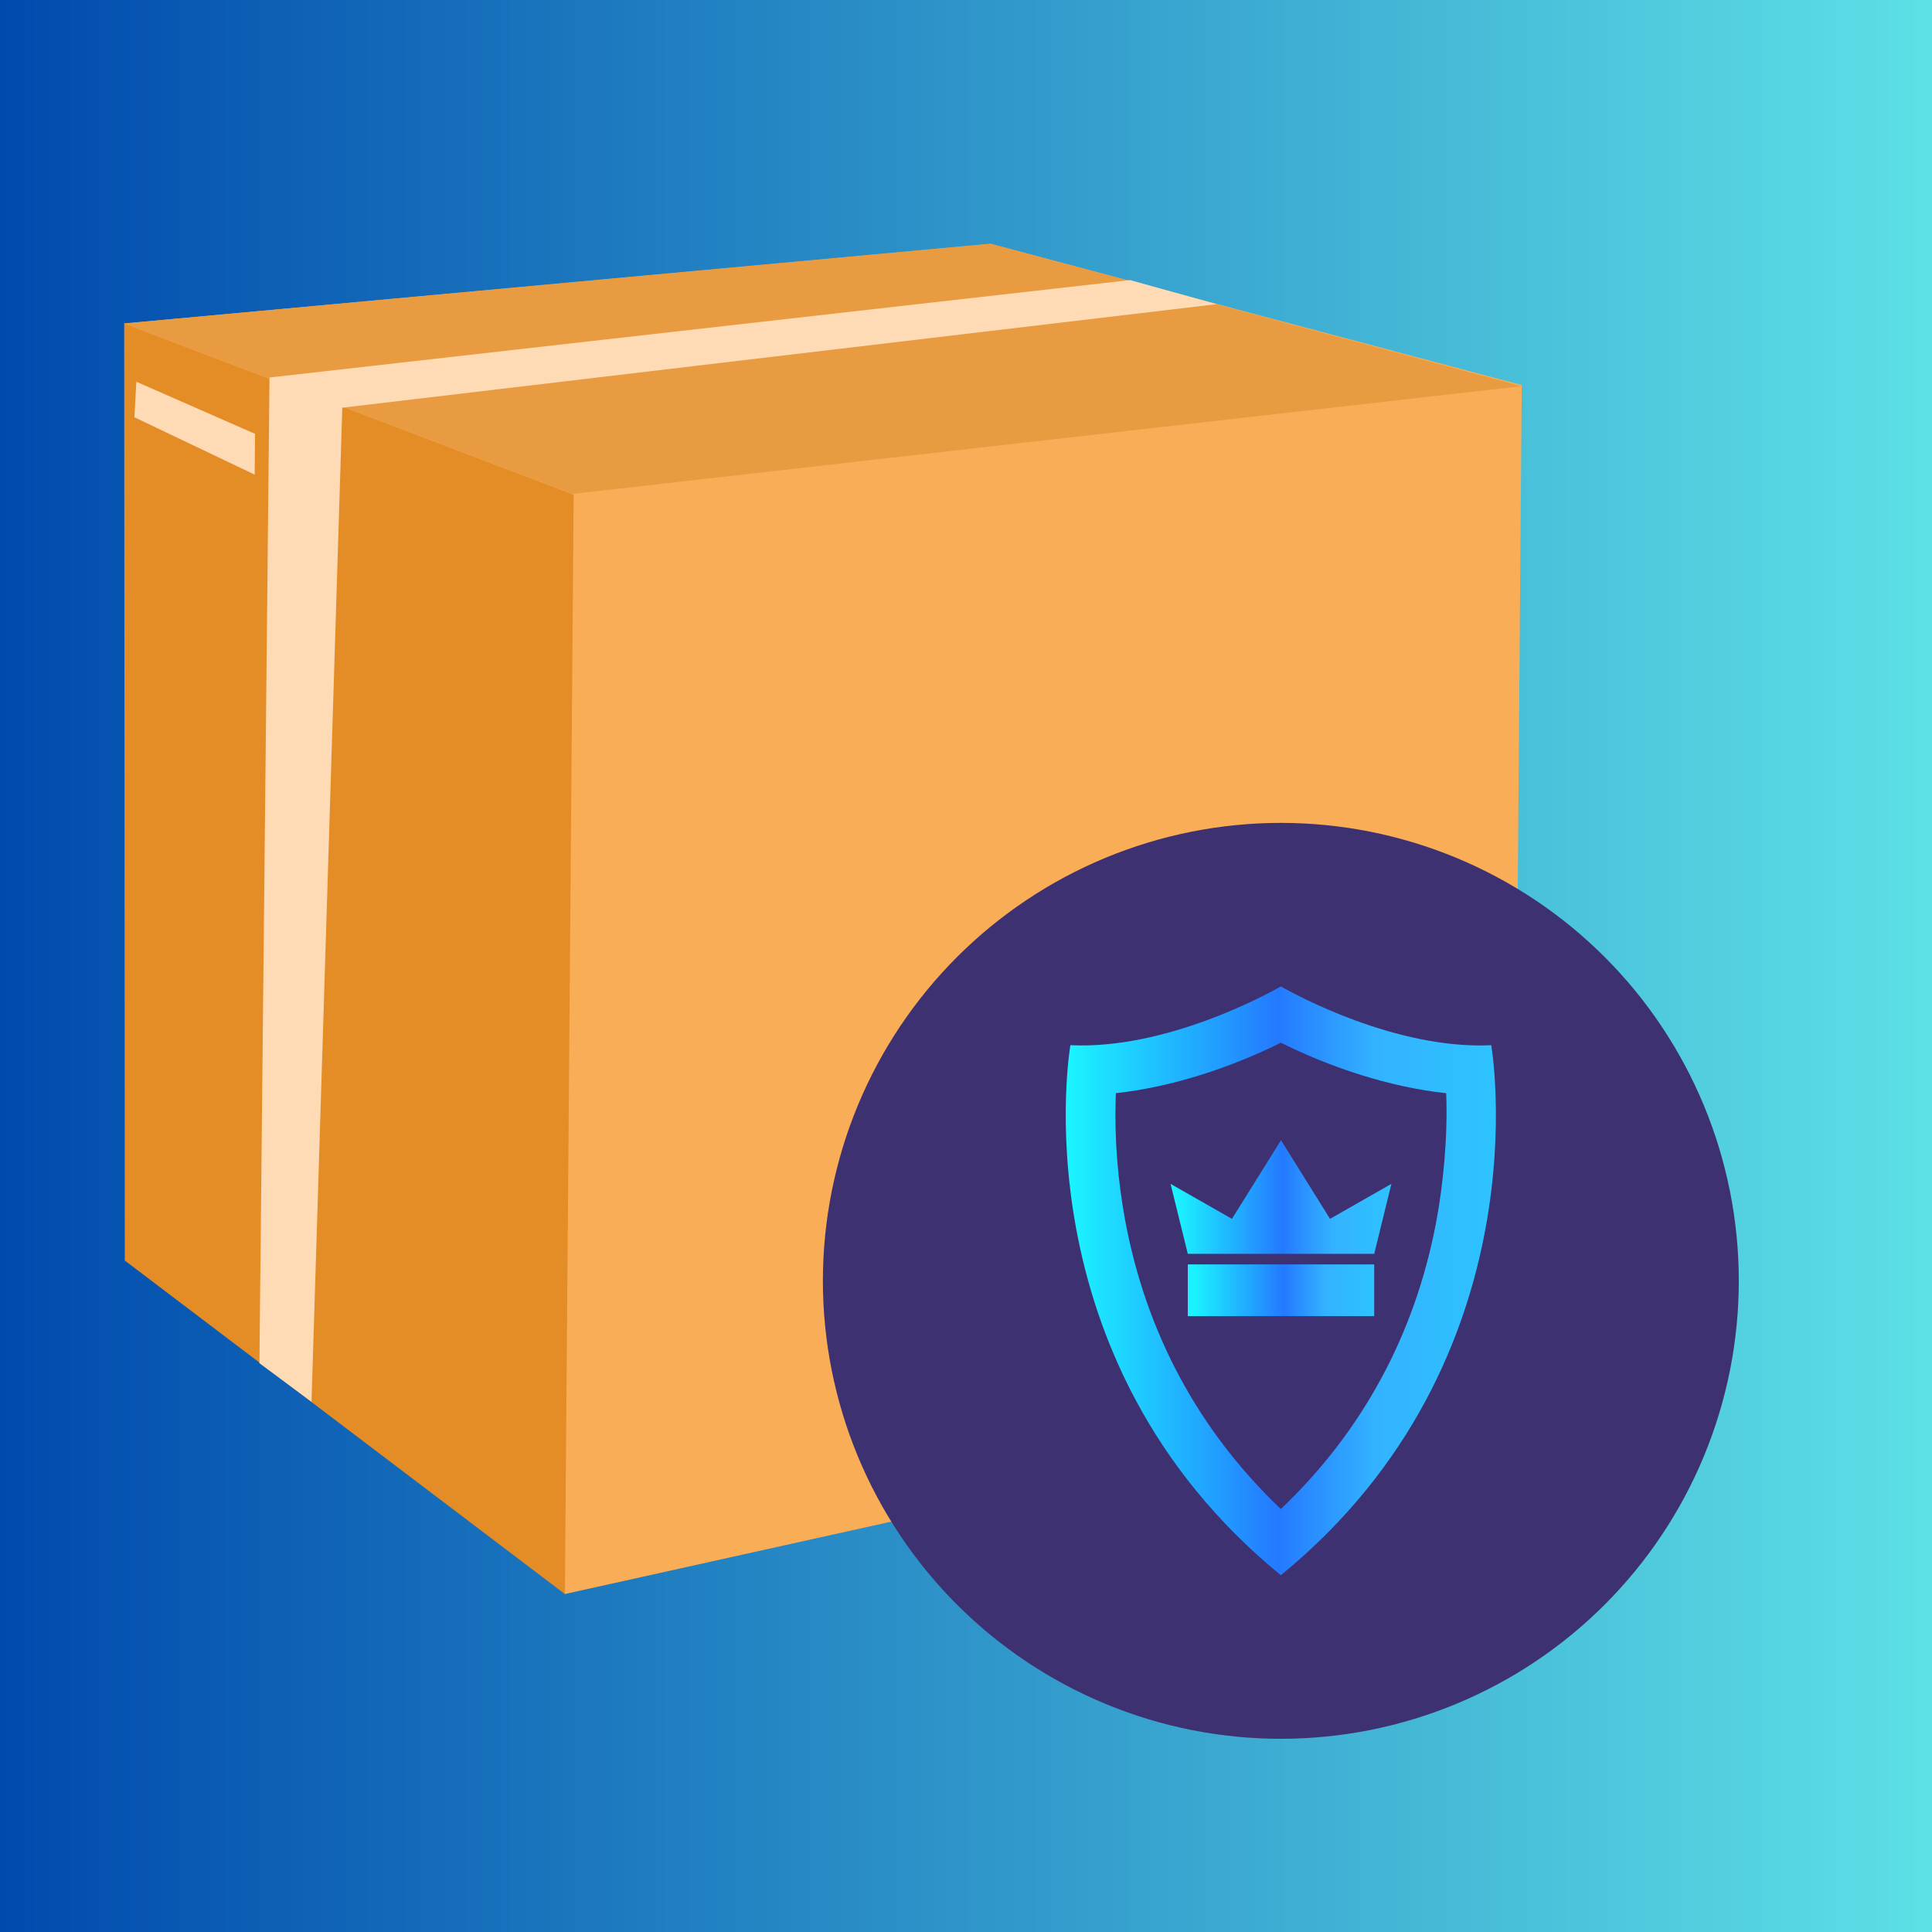<svg xmlns="http://www.w3.org/2000/svg" xmlns:xlink="http://www.w3.org/1999/xlink" width="1080" zoomAndPan="magnify" viewBox="0 0 810 810" height="1080" preserveAspectRatio="xMidYMid meet" version="1.0"><defs><linearGradient x1="0" gradientTransform="matrix(0.75, 0, 0, 0.75, 0, 0)" y1="540" x2="1080" gradientUnits="userSpaceOnUse" y2="540" id="577a0d42c9"><stop stop-opacity="1" stop-color="rgb(0%, 28.999%, 67.799%)" offset="0"/><stop stop-opacity="1" stop-color="rgb(0.142%, 29.228%, 67.886%)" offset="0.004"/><stop stop-opacity="1" stop-color="rgb(0.284%, 29.459%, 67.975%)" offset="0.008"/><stop stop-opacity="1" stop-color="rgb(0.426%, 29.688%, 68.062%)" offset="0.012"/><stop stop-opacity="1" stop-color="rgb(0.569%, 29.918%, 68.149%)" offset="0.016"/><stop stop-opacity="1" stop-color="rgb(0.711%, 30.147%, 68.236%)" offset="0.02"/><stop stop-opacity="1" stop-color="rgb(0.854%, 30.377%, 68.324%)" offset="0.023"/><stop stop-opacity="1" stop-color="rgb(0.996%, 30.606%, 68.411%)" offset="0.027"/><stop stop-opacity="1" stop-color="rgb(1.14%, 30.836%, 68.5%)" offset="0.031"/><stop stop-opacity="1" stop-color="rgb(1.282%, 31.065%, 68.587%)" offset="0.035"/><stop stop-opacity="1" stop-color="rgb(1.425%, 31.296%, 68.674%)" offset="0.039"/><stop stop-opacity="1" stop-color="rgb(1.567%, 31.525%, 68.761%)" offset="0.043"/><stop stop-opacity="1" stop-color="rgb(1.711%, 31.755%, 68.849%)" offset="0.047"/><stop stop-opacity="1" stop-color="rgb(1.852%, 31.984%, 68.936%)" offset="0.051"/><stop stop-opacity="1" stop-color="rgb(1.996%, 32.214%, 69.025%)" offset="0.055"/><stop stop-opacity="1" stop-color="rgb(2.138%, 32.443%, 69.112%)" offset="0.059"/><stop stop-opacity="1" stop-color="rgb(2.281%, 32.674%, 69.199%)" offset="0.062"/><stop stop-opacity="1" stop-color="rgb(2.423%, 32.903%, 69.286%)" offset="0.066"/><stop stop-opacity="1" stop-color="rgb(2.565%, 33.133%, 69.374%)" offset="0.07"/><stop stop-opacity="1" stop-color="rgb(2.707%, 33.362%, 69.461%)" offset="0.074"/><stop stop-opacity="1" stop-color="rgb(2.85%, 33.592%, 69.55%)" offset="0.078"/><stop stop-opacity="1" stop-color="rgb(2.992%, 33.823%, 69.637%)" offset="0.082"/><stop stop-opacity="1" stop-color="rgb(3.136%, 34.053%, 69.724%)" offset="0.086"/><stop stop-opacity="1" stop-color="rgb(3.278%, 34.282%, 69.81%)" offset="0.09"/><stop stop-opacity="1" stop-color="rgb(3.421%, 34.512%, 69.899%)" offset="0.094"/><stop stop-opacity="1" stop-color="rgb(3.563%, 34.741%, 69.986%)" offset="0.098"/><stop stop-opacity="1" stop-color="rgb(3.706%, 34.972%, 70.074%)" offset="0.102"/><stop stop-opacity="1" stop-color="rgb(3.848%, 35.2%, 70.161%)" offset="0.105"/><stop stop-opacity="1" stop-color="rgb(3.992%, 35.431%, 70.25%)" offset="0.109"/><stop stop-opacity="1" stop-color="rgb(4.134%, 35.66%, 70.337%)" offset="0.113"/><stop stop-opacity="1" stop-color="rgb(4.277%, 35.89%, 70.424%)" offset="0.117"/><stop stop-opacity="1" stop-color="rgb(4.419%, 36.119%, 70.511%)" offset="0.121"/><stop stop-opacity="1" stop-color="rgb(4.562%, 36.349%, 70.599%)" offset="0.125"/><stop stop-opacity="1" stop-color="rgb(4.704%, 36.578%, 70.686%)" offset="0.129"/><stop stop-opacity="1" stop-color="rgb(4.846%, 36.809%, 70.775%)" offset="0.133"/><stop stop-opacity="1" stop-color="rgb(4.988%, 37.038%, 70.862%)" offset="0.137"/><stop stop-opacity="1" stop-color="rgb(5.132%, 37.268%, 70.949%)" offset="0.141"/><stop stop-opacity="1" stop-color="rgb(5.273%, 37.497%, 71.036%)" offset="0.145"/><stop stop-opacity="1" stop-color="rgb(5.417%, 37.727%, 71.124%)" offset="0.148"/><stop stop-opacity="1" stop-color="rgb(5.559%, 37.956%, 71.211%)" offset="0.152"/><stop stop-opacity="1" stop-color="rgb(5.702%, 38.187%, 71.3%)" offset="0.156"/><stop stop-opacity="1" stop-color="rgb(5.844%, 38.416%, 71.387%)" offset="0.16"/><stop stop-opacity="1" stop-color="rgb(5.988%, 38.646%, 71.474%)" offset="0.164"/><stop stop-opacity="1" stop-color="rgb(6.129%, 38.875%, 71.561%)" offset="0.168"/><stop stop-opacity="1" stop-color="rgb(6.273%, 39.105%, 71.649%)" offset="0.172"/><stop stop-opacity="1" stop-color="rgb(6.415%, 39.334%, 71.736%)" offset="0.176"/><stop stop-opacity="1" stop-color="rgb(6.558%, 39.565%, 71.825%)" offset="0.18"/><stop stop-opacity="1" stop-color="rgb(6.7%, 39.793%, 71.912%)" offset="0.184"/><stop stop-opacity="1" stop-color="rgb(6.844%, 40.024%, 71.999%)" offset="0.188"/><stop stop-opacity="1" stop-color="rgb(6.985%, 40.253%, 72.086%)" offset="0.191"/><stop stop-opacity="1" stop-color="rgb(7.127%, 40.483%, 72.174%)" offset="0.195"/><stop stop-opacity="1" stop-color="rgb(7.269%, 40.712%, 72.261%)" offset="0.199"/><stop stop-opacity="1" stop-color="rgb(7.413%, 40.942%, 72.35%)" offset="0.203"/><stop stop-opacity="1" stop-color="rgb(7.555%, 41.171%, 72.437%)" offset="0.207"/><stop stop-opacity="1" stop-color="rgb(7.698%, 41.402%, 72.523%)" offset="0.211"/><stop stop-opacity="1" stop-color="rgb(7.84%, 41.632%, 72.61%)" offset="0.215"/><stop stop-opacity="1" stop-color="rgb(7.983%, 41.862%, 72.699%)" offset="0.219"/><stop stop-opacity="1" stop-color="rgb(8.125%, 42.091%, 72.786%)" offset="0.223"/><stop stop-opacity="1" stop-color="rgb(8.269%, 42.322%, 72.874%)" offset="0.227"/><stop stop-opacity="1" stop-color="rgb(8.411%, 42.551%, 72.961%)" offset="0.23"/><stop stop-opacity="1" stop-color="rgb(8.554%, 42.781%, 73.05%)" offset="0.234"/><stop stop-opacity="1" stop-color="rgb(8.696%, 43.01%, 73.137%)" offset="0.238"/><stop stop-opacity="1" stop-color="rgb(8.839%, 43.24%, 73.224%)" offset="0.242"/><stop stop-opacity="1" stop-color="rgb(8.981%, 43.469%, 73.311%)" offset="0.246"/><stop stop-opacity="1" stop-color="rgb(9.125%, 43.7%, 73.399%)" offset="0.25"/><stop stop-opacity="1" stop-color="rgb(9.267%, 43.929%, 73.486%)" offset="0.254"/><stop stop-opacity="1" stop-color="rgb(9.41%, 44.159%, 73.575%)" offset="0.258"/><stop stop-opacity="1" stop-color="rgb(9.552%, 44.388%, 73.662%)" offset="0.262"/><stop stop-opacity="1" stop-color="rgb(9.694%, 44.618%, 73.749%)" offset="0.266"/><stop stop-opacity="1" stop-color="rgb(9.836%, 44.847%, 73.836%)" offset="0.27"/><stop stop-opacity="1" stop-color="rgb(9.979%, 45.078%, 73.924%)" offset="0.273"/><stop stop-opacity="1" stop-color="rgb(10.121%, 45.306%, 74.011%)" offset="0.277"/><stop stop-opacity="1" stop-color="rgb(10.265%, 45.537%, 74.1%)" offset="0.281"/><stop stop-opacity="1" stop-color="rgb(10.406%, 45.766%, 74.187%)" offset="0.285"/><stop stop-opacity="1" stop-color="rgb(10.55%, 45.996%, 74.274%)" offset="0.289"/><stop stop-opacity="1" stop-color="rgb(10.692%, 46.225%, 74.361%)" offset="0.293"/><stop stop-opacity="1" stop-color="rgb(10.835%, 46.455%, 74.449%)" offset="0.297"/><stop stop-opacity="1" stop-color="rgb(10.977%, 46.684%, 74.536%)" offset="0.301"/><stop stop-opacity="1" stop-color="rgb(11.121%, 46.915%, 74.625%)" offset="0.305"/><stop stop-opacity="1" stop-color="rgb(11.263%, 47.144%, 74.712%)" offset="0.309"/><stop stop-opacity="1" stop-color="rgb(11.406%, 47.374%, 74.799%)" offset="0.312"/><stop stop-opacity="1" stop-color="rgb(11.548%, 47.603%, 74.886%)" offset="0.316"/><stop stop-opacity="1" stop-color="rgb(11.691%, 47.833%, 74.974%)" offset="0.32"/><stop stop-opacity="1" stop-color="rgb(11.833%, 48.062%, 75.061%)" offset="0.324"/><stop stop-opacity="1" stop-color="rgb(11.975%, 48.293%, 75.15%)" offset="0.328"/><stop stop-opacity="1" stop-color="rgb(12.117%, 48.521%, 75.237%)" offset="0.332"/><stop stop-opacity="1" stop-color="rgb(12.26%, 48.752%, 75.323%)" offset="0.336"/><stop stop-opacity="1" stop-color="rgb(12.402%, 48.981%, 75.41%)" offset="0.34"/><stop stop-opacity="1" stop-color="rgb(12.546%, 49.211%, 75.499%)" offset="0.344"/><stop stop-opacity="1" stop-color="rgb(12.688%, 49.44%, 75.586%)" offset="0.348"/><stop stop-opacity="1" stop-color="rgb(12.831%, 49.67%, 75.674%)" offset="0.352"/><stop stop-opacity="1" stop-color="rgb(12.973%, 49.901%, 75.761%)" offset="0.355"/><stop stop-opacity="1" stop-color="rgb(13.116%, 50.131%, 75.85%)" offset="0.359"/><stop stop-opacity="1" stop-color="rgb(13.258%, 50.36%, 75.937%)" offset="0.363"/><stop stop-opacity="1" stop-color="rgb(13.402%, 50.591%, 76.024%)" offset="0.367"/><stop stop-opacity="1" stop-color="rgb(13.544%, 50.819%, 76.111%)" offset="0.371"/><stop stop-opacity="1" stop-color="rgb(13.687%, 51.05%, 76.199%)" offset="0.375"/><stop stop-opacity="1" stop-color="rgb(13.829%, 51.279%, 76.286%)" offset="0.379"/><stop stop-opacity="1" stop-color="rgb(13.972%, 51.509%, 76.375%)" offset="0.383"/><stop stop-opacity="1" stop-color="rgb(14.114%, 51.738%, 76.462%)" offset="0.387"/><stop stop-opacity="1" stop-color="rgb(14.256%, 51.968%, 76.549%)" offset="0.391"/><stop stop-opacity="1" stop-color="rgb(14.398%, 52.197%, 76.636%)" offset="0.395"/><stop stop-opacity="1" stop-color="rgb(14.542%, 52.428%, 76.724%)" offset="0.398"/><stop stop-opacity="1" stop-color="rgb(14.684%, 52.657%, 76.811%)" offset="0.402"/><stop stop-opacity="1" stop-color="rgb(14.827%, 52.887%, 76.9%)" offset="0.406"/><stop stop-opacity="1" stop-color="rgb(14.969%, 53.116%, 76.987%)" offset="0.41"/><stop stop-opacity="1" stop-color="rgb(15.112%, 53.346%, 77.074%)" offset="0.414"/><stop stop-opacity="1" stop-color="rgb(15.254%, 53.575%, 77.161%)" offset="0.418"/><stop stop-opacity="1" stop-color="rgb(15.398%, 53.806%, 77.249%)" offset="0.422"/><stop stop-opacity="1" stop-color="rgb(15.54%, 54.034%, 77.336%)" offset="0.426"/><stop stop-opacity="1" stop-color="rgb(15.683%, 54.265%, 77.425%)" offset="0.43"/><stop stop-opacity="1" stop-color="rgb(15.825%, 54.494%, 77.512%)" offset="0.434"/><stop stop-opacity="1" stop-color="rgb(15.968%, 54.724%, 77.599%)" offset="0.438"/><stop stop-opacity="1" stop-color="rgb(16.11%, 54.953%, 77.686%)" offset="0.441"/><stop stop-opacity="1" stop-color="rgb(16.254%, 55.183%, 77.774%)" offset="0.445"/><stop stop-opacity="1" stop-color="rgb(16.396%, 55.412%, 77.861%)" offset="0.449"/><stop stop-opacity="1" stop-color="rgb(16.539%, 55.643%, 77.95%)" offset="0.453"/><stop stop-opacity="1" stop-color="rgb(16.681%, 55.872%, 78.036%)" offset="0.457"/><stop stop-opacity="1" stop-color="rgb(16.823%, 56.102%, 78.123%)" offset="0.461"/><stop stop-opacity="1" stop-color="rgb(16.965%, 56.331%, 78.21%)" offset="0.465"/><stop stop-opacity="1" stop-color="rgb(17.108%, 56.561%, 78.299%)" offset="0.469"/><stop stop-opacity="1" stop-color="rgb(17.25%, 56.79%, 78.386%)" offset="0.473"/><stop stop-opacity="1" stop-color="rgb(17.393%, 57.021%, 78.474%)" offset="0.477"/><stop stop-opacity="1" stop-color="rgb(17.535%, 57.249%, 78.561%)" offset="0.48"/><stop stop-opacity="1" stop-color="rgb(17.679%, 57.48%, 78.65%)" offset="0.484"/><stop stop-opacity="1" stop-color="rgb(17.821%, 57.709%, 78.737%)" offset="0.488"/><stop stop-opacity="1" stop-color="rgb(17.964%, 57.939%, 78.824%)" offset="0.492"/><stop stop-opacity="1" stop-color="rgb(18.106%, 58.17%, 78.911%)" offset="0.496"/><stop stop-opacity="1" stop-color="rgb(18.25%, 58.4%, 78.999%)" offset="0.5"/><stop stop-opacity="1" stop-color="rgb(18.391%, 58.629%, 79.086%)" offset="0.504"/><stop stop-opacity="1" stop-color="rgb(18.535%, 58.859%, 79.175%)" offset="0.508"/><stop stop-opacity="1" stop-color="rgb(18.677%, 59.088%, 79.262%)" offset="0.512"/><stop stop-opacity="1" stop-color="rgb(18.82%, 59.319%, 79.349%)" offset="0.516"/><stop stop-opacity="1" stop-color="rgb(18.962%, 59.547%, 79.436%)" offset="0.52"/><stop stop-opacity="1" stop-color="rgb(19.104%, 59.778%, 79.524%)" offset="0.523"/><stop stop-opacity="1" stop-color="rgb(19.246%, 60.007%, 79.611%)" offset="0.527"/><stop stop-opacity="1" stop-color="rgb(19.389%, 60.237%, 79.7%)" offset="0.531"/><stop stop-opacity="1" stop-color="rgb(19.531%, 60.466%, 79.787%)" offset="0.535"/><stop stop-opacity="1" stop-color="rgb(19.675%, 60.696%, 79.874%)" offset="0.539"/><stop stop-opacity="1" stop-color="rgb(19.817%, 60.925%, 79.961%)" offset="0.543"/><stop stop-opacity="1" stop-color="rgb(19.96%, 61.156%, 80.049%)" offset="0.547"/><stop stop-opacity="1" stop-color="rgb(20.102%, 61.385%, 80.136%)" offset="0.551"/><stop stop-opacity="1" stop-color="rgb(20.245%, 61.615%, 80.225%)" offset="0.555"/><stop stop-opacity="1" stop-color="rgb(20.387%, 61.844%, 80.312%)" offset="0.559"/><stop stop-opacity="1" stop-color="rgb(20.531%, 62.074%, 80.399%)" offset="0.562"/><stop stop-opacity="1" stop-color="rgb(20.673%, 62.303%, 80.486%)" offset="0.566"/><stop stop-opacity="1" stop-color="rgb(20.816%, 62.534%, 80.574%)" offset="0.57"/><stop stop-opacity="1" stop-color="rgb(20.958%, 62.762%, 80.661%)" offset="0.574"/><stop stop-opacity="1" stop-color="rgb(21.101%, 62.993%, 80.75%)" offset="0.578"/><stop stop-opacity="1" stop-color="rgb(21.243%, 63.222%, 80.836%)" offset="0.582"/><stop stop-opacity="1" stop-color="rgb(21.385%, 63.452%, 80.925%)" offset="0.586"/><stop stop-opacity="1" stop-color="rgb(21.527%, 63.681%, 81.012%)" offset="0.59"/><stop stop-opacity="1" stop-color="rgb(21.671%, 63.911%, 81.099%)" offset="0.594"/><stop stop-opacity="1" stop-color="rgb(21.812%, 64.14%, 81.186%)" offset="0.598"/><stop stop-opacity="1" stop-color="rgb(21.956%, 64.371%, 81.274%)" offset="0.602"/><stop stop-opacity="1" stop-color="rgb(22.098%, 64.6%, 81.361%)" offset="0.605"/><stop stop-opacity="1" stop-color="rgb(22.241%, 64.83%, 81.45%)" offset="0.609"/><stop stop-opacity="1" stop-color="rgb(22.383%, 65.059%, 81.537%)" offset="0.613"/><stop stop-opacity="1" stop-color="rgb(22.527%, 65.289%, 81.624%)" offset="0.617"/><stop stop-opacity="1" stop-color="rgb(22.668%, 65.518%, 81.711%)" offset="0.621"/><stop stop-opacity="1" stop-color="rgb(22.812%, 65.749%, 81.799%)" offset="0.625"/><stop stop-opacity="1" stop-color="rgb(22.954%, 65.977%, 81.886%)" offset="0.629"/><stop stop-opacity="1" stop-color="rgb(23.097%, 66.208%, 81.975%)" offset="0.633"/><stop stop-opacity="1" stop-color="rgb(23.239%, 66.438%, 82.062%)" offset="0.637"/><stop stop-opacity="1" stop-color="rgb(23.383%, 66.669%, 82.149%)" offset="0.641"/><stop stop-opacity="1" stop-color="rgb(23.524%, 66.898%, 82.236%)" offset="0.645"/><stop stop-opacity="1" stop-color="rgb(23.668%, 67.128%, 82.324%)" offset="0.648"/><stop stop-opacity="1" stop-color="rgb(23.81%, 67.357%, 82.411%)" offset="0.652"/><stop stop-opacity="1" stop-color="rgb(23.952%, 67.587%, 82.5%)" offset="0.656"/><stop stop-opacity="1" stop-color="rgb(24.094%, 67.816%, 82.587%)" offset="0.66"/><stop stop-opacity="1" stop-color="rgb(24.237%, 68.047%, 82.674%)" offset="0.664"/><stop stop-opacity="1" stop-color="rgb(24.379%, 68.275%, 82.761%)" offset="0.668"/><stop stop-opacity="1" stop-color="rgb(24.522%, 68.506%, 82.849%)" offset="0.672"/><stop stop-opacity="1" stop-color="rgb(24.664%, 68.735%, 82.936%)" offset="0.676"/><stop stop-opacity="1" stop-color="rgb(24.808%, 68.965%, 83.025%)" offset="0.68"/><stop stop-opacity="1" stop-color="rgb(24.95%, 69.194%, 83.112%)" offset="0.684"/><stop stop-opacity="1" stop-color="rgb(25.093%, 69.424%, 83.199%)" offset="0.688"/><stop stop-opacity="1" stop-color="rgb(25.235%, 69.653%, 83.286%)" offset="0.691"/><stop stop-opacity="1" stop-color="rgb(25.378%, 69.884%, 83.374%)" offset="0.695"/><stop stop-opacity="1" stop-color="rgb(25.52%, 70.113%, 83.461%)" offset="0.699"/><stop stop-opacity="1" stop-color="rgb(25.664%, 70.343%, 83.549%)" offset="0.703"/><stop stop-opacity="1" stop-color="rgb(25.806%, 70.572%, 83.636%)" offset="0.707"/><stop stop-opacity="1" stop-color="rgb(25.949%, 70.802%, 83.725%)" offset="0.711"/><stop stop-opacity="1" stop-color="rgb(26.091%, 71.031%, 83.812%)" offset="0.715"/><stop stop-opacity="1" stop-color="rgb(26.233%, 71.262%, 83.899%)" offset="0.719"/><stop stop-opacity="1" stop-color="rgb(26.375%, 71.49%, 83.986%)" offset="0.723"/><stop stop-opacity="1" stop-color="rgb(26.518%, 71.721%, 84.074%)" offset="0.727"/><stop stop-opacity="1" stop-color="rgb(26.66%, 71.95%, 84.161%)" offset="0.73"/><stop stop-opacity="1" stop-color="rgb(26.804%, 72.18%, 84.25%)" offset="0.734"/><stop stop-opacity="1" stop-color="rgb(26.945%, 72.409%, 84.337%)" offset="0.738"/><stop stop-opacity="1" stop-color="rgb(27.089%, 72.639%, 84.424%)" offset="0.742"/><stop stop-opacity="1" stop-color="rgb(27.231%, 72.868%, 84.511%)" offset="0.746"/><stop stop-opacity="1" stop-color="rgb(27.374%, 73.099%, 84.599%)" offset="0.75"/><stop stop-opacity="1" stop-color="rgb(27.516%, 73.328%, 84.686%)" offset="0.754"/><stop stop-opacity="1" stop-color="rgb(27.66%, 73.558%, 84.775%)" offset="0.758"/><stop stop-opacity="1" stop-color="rgb(27.802%, 73.787%, 84.862%)" offset="0.762"/><stop stop-opacity="1" stop-color="rgb(27.945%, 74.017%, 84.949%)" offset="0.766"/><stop stop-opacity="1" stop-color="rgb(28.087%, 74.246%, 85.036%)" offset="0.77"/><stop stop-opacity="1" stop-color="rgb(28.23%, 74.477%, 85.124%)" offset="0.773"/><stop stop-opacity="1" stop-color="rgb(28.372%, 74.707%, 85.211%)" offset="0.777"/><stop stop-opacity="1" stop-color="rgb(28.514%, 74.937%, 85.3%)" offset="0.781"/><stop stop-opacity="1" stop-color="rgb(28.656%, 75.166%, 85.387%)" offset="0.785"/><stop stop-opacity="1" stop-color="rgb(28.799%, 75.397%, 85.474%)" offset="0.789"/><stop stop-opacity="1" stop-color="rgb(28.941%, 75.626%, 85.561%)" offset="0.793"/><stop stop-opacity="1" stop-color="rgb(29.085%, 75.856%, 85.649%)" offset="0.797"/><stop stop-opacity="1" stop-color="rgb(29.227%, 76.085%, 85.736%)" offset="0.801"/><stop stop-opacity="1" stop-color="rgb(29.37%, 76.315%, 85.825%)" offset="0.805"/><stop stop-opacity="1" stop-color="rgb(29.512%, 76.544%, 85.912%)" offset="0.809"/><stop stop-opacity="1" stop-color="rgb(29.655%, 76.775%, 85.999%)" offset="0.812"/><stop stop-opacity="1" stop-color="rgb(29.797%, 77.003%, 86.086%)" offset="0.816"/><stop stop-opacity="1" stop-color="rgb(29.941%, 77.234%, 86.174%)" offset="0.82"/><stop stop-opacity="1" stop-color="rgb(30.083%, 77.463%, 86.261%)" offset="0.824"/><stop stop-opacity="1" stop-color="rgb(30.226%, 77.693%, 86.349%)" offset="0.828"/><stop stop-opacity="1" stop-color="rgb(30.368%, 77.922%, 86.436%)" offset="0.832"/><stop stop-opacity="1" stop-color="rgb(30.511%, 78.152%, 86.525%)" offset="0.836"/><stop stop-opacity="1" stop-color="rgb(30.653%, 78.381%, 86.612%)" offset="0.84"/><stop stop-opacity="1" stop-color="rgb(30.797%, 78.612%, 86.699%)" offset="0.844"/><stop stop-opacity="1" stop-color="rgb(30.939%, 78.841%, 86.786%)" offset="0.848"/><stop stop-opacity="1" stop-color="rgb(31.081%, 79.071%, 86.874%)" offset="0.852"/><stop stop-opacity="1" stop-color="rgb(31.223%, 79.3%, 86.961%)" offset="0.855"/><stop stop-opacity="1" stop-color="rgb(31.366%, 79.53%, 87.05%)" offset="0.859"/><stop stop-opacity="1" stop-color="rgb(31.508%, 79.759%, 87.137%)" offset="0.863"/><stop stop-opacity="1" stop-color="rgb(31.651%, 79.99%, 87.224%)" offset="0.867"/><stop stop-opacity="1" stop-color="rgb(31.793%, 80.219%, 87.311%)" offset="0.871"/><stop stop-opacity="1" stop-color="rgb(31.937%, 80.449%, 87.399%)" offset="0.875"/><stop stop-opacity="1" stop-color="rgb(32.079%, 80.678%, 87.486%)" offset="0.879"/><stop stop-opacity="1" stop-color="rgb(32.222%, 80.908%, 87.575%)" offset="0.883"/><stop stop-opacity="1" stop-color="rgb(32.364%, 81.137%, 87.662%)" offset="0.887"/><stop stop-opacity="1" stop-color="rgb(32.507%, 81.367%, 87.749%)" offset="0.891"/><stop stop-opacity="1" stop-color="rgb(32.649%, 81.596%, 87.836%)" offset="0.895"/><stop stop-opacity="1" stop-color="rgb(32.793%, 81.827%, 87.924%)" offset="0.898"/><stop stop-opacity="1" stop-color="rgb(32.935%, 82.056%, 88.011%)" offset="0.902"/><stop stop-opacity="1" stop-color="rgb(33.078%, 82.286%, 88.1%)" offset="0.906"/><stop stop-opacity="1" stop-color="rgb(33.22%, 82.515%, 88.187%)" offset="0.91"/><stop stop-opacity="1" stop-color="rgb(33.362%, 82.745%, 88.274%)" offset="0.914"/><stop stop-opacity="1" stop-color="rgb(33.504%, 82.976%, 88.361%)" offset="0.918"/><stop stop-opacity="1" stop-color="rgb(33.647%, 83.206%, 88.449%)" offset="0.922"/><stop stop-opacity="1" stop-color="rgb(33.789%, 83.435%, 88.536%)" offset="0.926"/><stop stop-opacity="1" stop-color="rgb(33.932%, 83.665%, 88.625%)" offset="0.93"/><stop stop-opacity="1" stop-color="rgb(34.074%, 83.894%, 88.712%)" offset="0.934"/><stop stop-opacity="1" stop-color="rgb(34.218%, 84.125%, 88.799%)" offset="0.938"/><stop stop-opacity="1" stop-color="rgb(34.36%, 84.354%, 88.885%)" offset="0.941"/><stop stop-opacity="1" stop-color="rgb(34.503%, 84.584%, 88.974%)" offset="0.945"/><stop stop-opacity="1" stop-color="rgb(34.645%, 84.813%, 89.061%)" offset="0.949"/><stop stop-opacity="1" stop-color="rgb(34.789%, 85.043%, 89.149%)" offset="0.953"/><stop stop-opacity="1" stop-color="rgb(34.93%, 85.272%, 89.236%)" offset="0.957"/><stop stop-opacity="1" stop-color="rgb(35.074%, 85.503%, 89.325%)" offset="0.961"/><stop stop-opacity="1" stop-color="rgb(35.216%, 85.732%, 89.412%)" offset="0.965"/><stop stop-opacity="1" stop-color="rgb(35.359%, 85.962%, 89.499%)" offset="0.969"/><stop stop-opacity="1" stop-color="rgb(35.501%, 86.191%, 89.586%)" offset="0.973"/><stop stop-opacity="1" stop-color="rgb(35.643%, 86.421%, 89.674%)" offset="0.977"/><stop stop-opacity="1" stop-color="rgb(35.785%, 86.65%, 89.761%)" offset="0.98"/><stop stop-opacity="1" stop-color="rgb(35.928%, 86.88%, 89.85%)" offset="0.984"/><stop stop-opacity="1" stop-color="rgb(36.07%, 87.109%, 89.937%)" offset="0.988"/><stop stop-opacity="1" stop-color="rgb(36.214%, 87.34%, 90.024%)" offset="0.992"/><stop stop-opacity="1" stop-color="rgb(36.356%, 87.569%, 90.111%)" offset="0.996"/><stop stop-opacity="1" stop-color="rgb(36.499%, 87.799%, 90.199%)" offset="1"/></linearGradient><clipPath id="216106fbe6"><path d="M 52 135 L 242 135 L 242 668.348 L 52 668.348 Z M 52 135 " clip-rule="nonzero"/></clipPath><clipPath id="340fda7544"><path d="M 52 102.098 L 638 102.098 L 638 668.348 L 52 668.348 Z M 52 102.098 " clip-rule="nonzero"/></clipPath><clipPath id="a996baf9fa"><path d="M 52 102.098 L 638 102.098 L 638 208 L 52 208 Z M 52 102.098 " clip-rule="nonzero"/></clipPath><clipPath id="63117b36bd"><path d="M 446 413 L 628 413 L 628 661 L 446 661 Z M 446 413 " clip-rule="nonzero"/></clipPath><clipPath id="5685b725c3"><path d="M 537 660.426 C 425.863 569.449 448.766 438.199 448.766 438.199 C 488.789 440.129 531.195 416.859 537 413.574 C 542.781 416.859 585.211 440.129 625.211 438.199 C 625.211 438.199 648.137 569.449 537 660.426 Z M 467.836 458.312 C 467.816 459.129 467.77 459.945 467.746 460.762 C 467.246 477.656 468.633 494.801 471.691 511.422 C 480.445 558.836 502.602 599.949 537 632.672 C 571.016 600.336 593.055 559.766 602.012 512.941 C 605.027 497.203 607.07 476.613 606.32 458.336 C 582.762 455.82 557.887 447.566 537 437.156 C 516.16 447.543 491.352 455.773 467.836 458.312 Z M 467.836 458.312 " clip-rule="evenodd"/></clipPath><linearGradient x1="3768.999" gradientTransform="matrix(0.023, 0, 0, 0.023, 340.397, 340.397)" y1="8669.86" x2="13570.999" gradientUnits="userSpaceOnUse" y2="8669.86" id="3d655c1cf8"><stop stop-opacity="1" stop-color="rgb(10.599%, 95.699%, 100%)" offset="0"/><stop stop-opacity="1" stop-color="rgb(10.599%, 95.699%, 100%)" offset="0.062"/><stop stop-opacity="1" stop-color="rgb(10.599%, 95.699%, 100%)" offset="0.094"/><stop stop-opacity="1" stop-color="rgb(10.631%, 95.245%, 100%)" offset="0.098"/><stop stop-opacity="1" stop-color="rgb(10.664%, 94.794%, 100%)" offset="0.102"/><stop stop-opacity="1" stop-color="rgb(10.699%, 94.308%, 100%)" offset="0.105"/><stop stop-opacity="1" stop-color="rgb(10.736%, 93.823%, 100%)" offset="0.109"/><stop stop-opacity="1" stop-color="rgb(10.771%, 93.338%, 100%)" offset="0.113"/><stop stop-opacity="1" stop-color="rgb(10.806%, 92.853%, 100%)" offset="0.117"/><stop stop-opacity="1" stop-color="rgb(10.841%, 92.366%, 100%)" offset="0.121"/><stop stop-opacity="1" stop-color="rgb(10.876%, 91.881%, 100%)" offset="0.125"/><stop stop-opacity="1" stop-color="rgb(10.912%, 91.396%, 100%)" offset="0.129"/><stop stop-opacity="1" stop-color="rgb(10.947%, 90.91%, 100%)" offset="0.133"/><stop stop-opacity="1" stop-color="rgb(10.982%, 90.425%, 100%)" offset="0.137"/><stop stop-opacity="1" stop-color="rgb(11.017%, 89.94%, 100%)" offset="0.141"/><stop stop-opacity="1" stop-color="rgb(11.052%, 89.455%, 100%)" offset="0.145"/><stop stop-opacity="1" stop-color="rgb(11.089%, 88.969%, 100%)" offset="0.148"/><stop stop-opacity="1" stop-color="rgb(11.124%, 88.483%, 100%)" offset="0.152"/><stop stop-opacity="1" stop-color="rgb(11.159%, 87.997%, 100%)" offset="0.156"/><stop stop-opacity="1" stop-color="rgb(11.194%, 87.512%, 100%)" offset="0.16"/><stop stop-opacity="1" stop-color="rgb(11.229%, 87.027%, 100%)" offset="0.164"/><stop stop-opacity="1" stop-color="rgb(11.264%, 86.542%, 100%)" offset="0.168"/><stop stop-opacity="1" stop-color="rgb(11.299%, 86.057%, 100%)" offset="0.172"/><stop stop-opacity="1" stop-color="rgb(11.334%, 85.571%, 100%)" offset="0.176"/><stop stop-opacity="1" stop-color="rgb(11.369%, 85.086%, 100%)" offset="0.18"/><stop stop-opacity="1" stop-color="rgb(11.404%, 84.599%, 100%)" offset="0.184"/><stop stop-opacity="1" stop-color="rgb(11.441%, 84.114%, 100%)" offset="0.188"/><stop stop-opacity="1" stop-color="rgb(11.476%, 83.629%, 100%)" offset="0.191"/><stop stop-opacity="1" stop-color="rgb(11.511%, 83.144%, 100%)" offset="0.195"/><stop stop-opacity="1" stop-color="rgb(11.546%, 82.658%, 100%)" offset="0.199"/><stop stop-opacity="1" stop-color="rgb(11.581%, 82.173%, 100%)" offset="0.203"/><stop stop-opacity="1" stop-color="rgb(11.617%, 81.686%, 100%)" offset="0.207"/><stop stop-opacity="1" stop-color="rgb(11.652%, 81.201%, 100%)" offset="0.211"/><stop stop-opacity="1" stop-color="rgb(11.687%, 80.716%, 100%)" offset="0.215"/><stop stop-opacity="1" stop-color="rgb(11.722%, 80.231%, 100%)" offset="0.219"/><stop stop-opacity="1" stop-color="rgb(11.757%, 79.745%, 100%)" offset="0.223"/><stop stop-opacity="1" stop-color="rgb(11.794%, 79.26%, 100%)" offset="0.227"/><stop stop-opacity="1" stop-color="rgb(11.829%, 78.775%, 100%)" offset="0.23"/><stop stop-opacity="1" stop-color="rgb(11.864%, 78.29%, 100%)" offset="0.234"/><stop stop-opacity="1" stop-color="rgb(11.899%, 77.803%, 100%)" offset="0.238"/><stop stop-opacity="1" stop-color="rgb(11.934%, 77.318%, 100%)" offset="0.242"/><stop stop-opacity="1" stop-color="rgb(11.969%, 76.833%, 100%)" offset="0.246"/><stop stop-opacity="1" stop-color="rgb(12.004%, 76.347%, 100%)" offset="0.25"/><stop stop-opacity="1" stop-color="rgb(12.039%, 75.862%, 100%)" offset="0.254"/><stop stop-opacity="1" stop-color="rgb(12.074%, 75.377%, 100%)" offset="0.258"/><stop stop-opacity="1" stop-color="rgb(12.109%, 74.89%, 100%)" offset="0.262"/><stop stop-opacity="1" stop-color="rgb(12.146%, 74.405%, 100%)" offset="0.266"/><stop stop-opacity="1" stop-color="rgb(12.181%, 73.92%, 100%)" offset="0.27"/><stop stop-opacity="1" stop-color="rgb(12.216%, 73.434%, 100%)" offset="0.273"/><stop stop-opacity="1" stop-color="rgb(12.251%, 72.949%, 100%)" offset="0.277"/><stop stop-opacity="1" stop-color="rgb(12.286%, 72.464%, 100%)" offset="0.281"/><stop stop-opacity="1" stop-color="rgb(12.321%, 71.979%, 100%)" offset="0.285"/><stop stop-opacity="1" stop-color="rgb(12.357%, 71.494%, 100%)" offset="0.289"/><stop stop-opacity="1" stop-color="rgb(12.392%, 71.007%, 100%)" offset="0.293"/><stop stop-opacity="1" stop-color="rgb(12.427%, 70.522%, 100%)" offset="0.297"/><stop stop-opacity="1" stop-color="rgb(12.462%, 70.036%, 100%)" offset="0.301"/><stop stop-opacity="1" stop-color="rgb(12.498%, 69.551%, 100%)" offset="0.305"/><stop stop-opacity="1" stop-color="rgb(12.534%, 69.066%, 100%)" offset="0.309"/><stop stop-opacity="1" stop-color="rgb(12.569%, 68.581%, 100%)" offset="0.312"/><stop stop-opacity="1" stop-color="rgb(12.604%, 68.095%, 100%)" offset="0.316"/><stop stop-opacity="1" stop-color="rgb(12.639%, 67.61%, 100%)" offset="0.32"/><stop stop-opacity="1" stop-color="rgb(12.674%, 67.123%, 100%)" offset="0.324"/><stop stop-opacity="1" stop-color="rgb(12.709%, 66.638%, 100%)" offset="0.328"/><stop stop-opacity="1" stop-color="rgb(12.744%, 66.153%, 100%)" offset="0.332"/><stop stop-opacity="1" stop-color="rgb(12.779%, 65.668%, 100%)" offset="0.336"/><stop stop-opacity="1" stop-color="rgb(12.814%, 65.182%, 100%)" offset="0.34"/><stop stop-opacity="1" stop-color="rgb(12.851%, 64.697%, 100%)" offset="0.344"/><stop stop-opacity="1" stop-color="rgb(12.886%, 64.211%, 100%)" offset="0.348"/><stop stop-opacity="1" stop-color="rgb(12.921%, 63.725%, 100%)" offset="0.352"/><stop stop-opacity="1" stop-color="rgb(12.956%, 63.24%, 100%)" offset="0.355"/><stop stop-opacity="1" stop-color="rgb(12.991%, 62.755%, 100%)" offset="0.359"/><stop stop-opacity="1" stop-color="rgb(13.026%, 62.27%, 100%)" offset="0.363"/><stop stop-opacity="1" stop-color="rgb(13.062%, 61.784%, 100%)" offset="0.367"/><stop stop-opacity="1" stop-color="rgb(13.097%, 61.299%, 100%)" offset="0.371"/><stop stop-opacity="1" stop-color="rgb(13.132%, 60.814%, 100%)" offset="0.375"/><stop stop-opacity="1" stop-color="rgb(13.167%, 60.327%, 100%)" offset="0.379"/><stop stop-opacity="1" stop-color="rgb(13.203%, 59.842%, 100%)" offset="0.383"/><stop stop-opacity="1" stop-color="rgb(13.239%, 59.357%, 100%)" offset="0.387"/><stop stop-opacity="1" stop-color="rgb(13.274%, 58.871%, 100%)" offset="0.391"/><stop stop-opacity="1" stop-color="rgb(13.309%, 58.386%, 100%)" offset="0.395"/><stop stop-opacity="1" stop-color="rgb(13.344%, 57.901%, 100%)" offset="0.398"/><stop stop-opacity="1" stop-color="rgb(13.379%, 57.414%, 100%)" offset="0.402"/><stop stop-opacity="1" stop-color="rgb(13.414%, 56.929%, 100%)" offset="0.406"/><stop stop-opacity="1" stop-color="rgb(13.449%, 56.444%, 100%)" offset="0.41"/><stop stop-opacity="1" stop-color="rgb(13.484%, 55.959%, 100%)" offset="0.414"/><stop stop-opacity="1" stop-color="rgb(13.519%, 55.473%, 100%)" offset="0.418"/><stop stop-opacity="1" stop-color="rgb(13.556%, 54.988%, 100%)" offset="0.422"/><stop stop-opacity="1" stop-color="rgb(13.591%, 54.503%, 100%)" offset="0.426"/><stop stop-opacity="1" stop-color="rgb(13.626%, 54.018%, 100%)" offset="0.43"/><stop stop-opacity="1" stop-color="rgb(13.661%, 53.531%, 100%)" offset="0.434"/><stop stop-opacity="1" stop-color="rgb(13.696%, 53.046%, 100%)" offset="0.438"/><stop stop-opacity="1" stop-color="rgb(13.731%, 52.56%, 100%)" offset="0.441"/><stop stop-opacity="1" stop-color="rgb(13.766%, 52.075%, 100%)" offset="0.445"/><stop stop-opacity="1" stop-color="rgb(13.802%, 51.59%, 100%)" offset="0.449"/><stop stop-opacity="1" stop-color="rgb(13.838%, 51.105%, 100%)" offset="0.453"/><stop stop-opacity="1" stop-color="rgb(13.873%, 50.62%, 100%)" offset="0.457"/><stop stop-opacity="1" stop-color="rgb(13.908%, 50.134%, 100%)" offset="0.461"/><stop stop-opacity="1" stop-color="rgb(13.943%, 49.648%, 100%)" offset="0.465"/><stop stop-opacity="1" stop-color="rgb(13.979%, 49.162%, 100%)" offset="0.469"/><stop stop-opacity="1" stop-color="rgb(14.014%, 48.677%, 100%)" offset="0.473"/><stop stop-opacity="1" stop-color="rgb(14.049%, 48.192%, 100%)" offset="0.477"/><stop stop-opacity="1" stop-color="rgb(14.11%, 47.984%, 100%)" offset="0.48"/><stop stop-opacity="1" stop-color="rgb(14.172%, 47.778%, 100%)" offset="0.484"/><stop stop-opacity="1" stop-color="rgb(14.299%, 48.267%, 100%)" offset="0.488"/><stop stop-opacity="1" stop-color="rgb(14.426%, 48.755%, 100%)" offset="0.492"/><stop stop-opacity="1" stop-color="rgb(14.552%, 49.242%, 100%)" offset="0.496"/><stop stop-opacity="1" stop-color="rgb(14.679%, 49.73%, 100%)" offset="0.5"/><stop stop-opacity="1" stop-color="rgb(14.806%, 50.218%, 100%)" offset="0.504"/><stop stop-opacity="1" stop-color="rgb(14.932%, 50.706%, 100%)" offset="0.508"/><stop stop-opacity="1" stop-color="rgb(15.059%, 51.193%, 100%)" offset="0.512"/><stop stop-opacity="1" stop-color="rgb(15.187%, 51.682%, 100%)" offset="0.516"/><stop stop-opacity="1" stop-color="rgb(15.314%, 52.17%, 100%)" offset="0.52"/><stop stop-opacity="1" stop-color="rgb(15.44%, 52.658%, 100%)" offset="0.523"/><stop stop-opacity="1" stop-color="rgb(15.567%, 53.145%, 100%)" offset="0.527"/><stop stop-opacity="1" stop-color="rgb(15.694%, 53.633%, 100%)" offset="0.531"/><stop stop-opacity="1" stop-color="rgb(15.82%, 54.121%, 100%)" offset="0.535"/><stop stop-opacity="1" stop-color="rgb(15.947%, 54.61%, 100%)" offset="0.539"/><stop stop-opacity="1" stop-color="rgb(16.074%, 55.096%, 100%)" offset="0.543"/><stop stop-opacity="1" stop-color="rgb(16.2%, 55.585%, 100%)" offset="0.547"/><stop stop-opacity="1" stop-color="rgb(16.327%, 56.071%, 100%)" offset="0.551"/><stop stop-opacity="1" stop-color="rgb(16.455%, 56.56%, 100%)" offset="0.555"/><stop stop-opacity="1" stop-color="rgb(16.582%, 57.048%, 100%)" offset="0.559"/><stop stop-opacity="1" stop-color="rgb(16.708%, 57.536%, 100%)" offset="0.562"/><stop stop-opacity="1" stop-color="rgb(16.835%, 58.023%, 100%)" offset="0.566"/><stop stop-opacity="1" stop-color="rgb(16.962%, 58.511%, 100%)" offset="0.57"/><stop stop-opacity="1" stop-color="rgb(17.088%, 59%, 100%)" offset="0.574"/><stop stop-opacity="1" stop-color="rgb(17.215%, 59.488%, 100%)" offset="0.578"/><stop stop-opacity="1" stop-color="rgb(17.342%, 59.975%, 100%)" offset="0.582"/><stop stop-opacity="1" stop-color="rgb(17.468%, 60.463%, 100%)" offset="0.586"/><stop stop-opacity="1" stop-color="rgb(17.595%, 60.951%, 100%)" offset="0.59"/><stop stop-opacity="1" stop-color="rgb(17.723%, 61.44%, 100%)" offset="0.594"/><stop stop-opacity="1" stop-color="rgb(17.85%, 61.926%, 100%)" offset="0.598"/><stop stop-opacity="1" stop-color="rgb(17.976%, 62.415%, 100%)" offset="0.602"/><stop stop-opacity="1" stop-color="rgb(18.103%, 62.903%, 100%)" offset="0.605"/><stop stop-opacity="1" stop-color="rgb(18.23%, 63.391%, 100%)" offset="0.609"/><stop stop-opacity="1" stop-color="rgb(18.356%, 63.878%, 100%)" offset="0.613"/><stop stop-opacity="1" stop-color="rgb(18.483%, 64.366%, 100%)" offset="0.617"/><stop stop-opacity="1" stop-color="rgb(18.61%, 64.854%, 100%)" offset="0.621"/><stop stop-opacity="1" stop-color="rgb(18.736%, 65.343%, 100%)" offset="0.625"/><stop stop-opacity="1" stop-color="rgb(18.863%, 65.829%, 100%)" offset="0.629"/><stop stop-opacity="1" stop-color="rgb(18.991%, 66.318%, 100%)" offset="0.633"/><stop stop-opacity="1" stop-color="rgb(19.118%, 66.805%, 100%)" offset="0.637"/><stop stop-opacity="1" stop-color="rgb(19.244%, 67.293%, 100%)" offset="0.641"/><stop stop-opacity="1" stop-color="rgb(19.371%, 67.781%, 100%)" offset="0.645"/><stop stop-opacity="1" stop-color="rgb(19.498%, 68.269%, 100%)" offset="0.648"/><stop stop-opacity="1" stop-color="rgb(19.624%, 68.756%, 100%)" offset="0.652"/><stop stop-opacity="1" stop-color="rgb(19.751%, 69.244%, 100%)" offset="0.656"/><stop stop-opacity="1" stop-color="rgb(19.875%, 69.724%, 100%)" offset="0.66"/><stop stop-opacity="1" stop-color="rgb(19.998%, 70.204%, 100%)" offset="0.664"/><stop stop-opacity="1" stop-color="rgb(19.958%, 70.319%, 100%)" offset="0.672"/><stop stop-opacity="1" stop-color="rgb(19.881%, 70.547%, 100%)" offset="0.68"/><stop stop-opacity="1" stop-color="rgb(19.803%, 70.778%, 100%)" offset="0.688"/><stop stop-opacity="1" stop-color="rgb(19.725%, 71.007%, 100%)" offset="0.695"/><stop stop-opacity="1" stop-color="rgb(19.647%, 71.236%, 100%)" offset="0.703"/><stop stop-opacity="1" stop-color="rgb(19.571%, 71.466%, 100%)" offset="0.711"/><stop stop-opacity="1" stop-color="rgb(19.493%, 71.695%, 100%)" offset="0.719"/><stop stop-opacity="1" stop-color="rgb(19.415%, 71.924%, 100%)" offset="0.727"/><stop stop-opacity="1" stop-color="rgb(19.337%, 72.154%, 100%)" offset="0.734"/><stop stop-opacity="1" stop-color="rgb(19.26%, 72.383%, 100%)" offset="0.742"/><stop stop-opacity="1" stop-color="rgb(19.183%, 72.612%, 100%)" offset="0.75"/><stop stop-opacity="1" stop-color="rgb(19.106%, 72.842%, 100%)" offset="0.758"/><stop stop-opacity="1" stop-color="rgb(19.028%, 73.071%, 100%)" offset="0.766"/><stop stop-opacity="1" stop-color="rgb(18.95%, 73.3%, 100%)" offset="0.773"/><stop stop-opacity="1" stop-color="rgb(18.872%, 73.531%, 100%)" offset="0.781"/><stop stop-opacity="1" stop-color="rgb(18.794%, 73.759%, 100%)" offset="0.789"/><stop stop-opacity="1" stop-color="rgb(18.718%, 73.988%, 100%)" offset="0.797"/><stop stop-opacity="1" stop-color="rgb(18.64%, 74.219%, 100%)" offset="0.805"/><stop stop-opacity="1" stop-color="rgb(18.562%, 74.448%, 100%)" offset="0.812"/><stop stop-opacity="1" stop-color="rgb(18.484%, 74.677%, 100%)" offset="0.82"/><stop stop-opacity="1" stop-color="rgb(18.407%, 74.907%, 100%)" offset="0.828"/><stop stop-opacity="1" stop-color="rgb(18.33%, 75.136%, 100%)" offset="0.836"/><stop stop-opacity="1" stop-color="rgb(18.253%, 75.366%, 100%)" offset="0.844"/><stop stop-opacity="1" stop-color="rgb(18.175%, 75.595%, 100%)" offset="0.852"/><stop stop-opacity="1" stop-color="rgb(18.097%, 75.824%, 100%)" offset="0.859"/><stop stop-opacity="1" stop-color="rgb(18.019%, 76.054%, 100%)" offset="0.867"/><stop stop-opacity="1" stop-color="rgb(17.941%, 76.283%, 100%)" offset="0.875"/><stop stop-opacity="1" stop-color="rgb(17.865%, 76.512%, 100%)" offset="0.883"/><stop stop-opacity="1" stop-color="rgb(17.787%, 76.743%, 100%)" offset="0.891"/><stop stop-opacity="1" stop-color="rgb(17.709%, 76.971%, 100%)" offset="0.898"/><stop stop-opacity="1" stop-color="rgb(17.635%, 77.193%, 100%)" offset="0.906"/><stop stop-opacity="1" stop-color="rgb(17.599%, 77.299%, 100%)" offset="0.938"/><stop stop-opacity="1" stop-color="rgb(17.599%, 77.299%, 100%)" offset="1"/></linearGradient><clipPath id="87d9b5e79e"><path d="M 497.996 530.105 L 576.141 530.105 L 576.141 551.785 L 497.996 551.785 Z M 497.996 530.105 " clip-rule="nonzero"/></clipPath><linearGradient x1="6949.999" gradientTransform="matrix(0.023, 0, 0, 0.023, 340.397, 340.397)" y1="8843.75" x2="10395.999" gradientUnits="userSpaceOnUse" y2="8843.75" id="bc01f090a7"><stop stop-opacity="1" stop-color="rgb(10.6%, 95.691%, 100%)" offset="0"/><stop stop-opacity="1" stop-color="rgb(10.628%, 95.297%, 100%)" offset="0.004"/><stop stop-opacity="1" stop-color="rgb(10.657%, 94.904%, 100%)" offset="0.008"/><stop stop-opacity="1" stop-color="rgb(10.686%, 94.508%, 100%)" offset="0.012"/><stop stop-opacity="1" stop-color="rgb(10.715%, 94.115%, 100%)" offset="0.016"/><stop stop-opacity="1" stop-color="rgb(10.742%, 93.721%, 100%)" offset="0.02"/><stop stop-opacity="1" stop-color="rgb(10.771%, 93.327%, 100%)" offset="0.023"/><stop stop-opacity="1" stop-color="rgb(10.8%, 92.934%, 100%)" offset="0.027"/><stop stop-opacity="1" stop-color="rgb(10.829%, 92.54%, 100%)" offset="0.031"/><stop stop-opacity="1" stop-color="rgb(10.857%, 92.146%, 100%)" offset="0.035"/><stop stop-opacity="1" stop-color="rgb(10.886%, 91.753%, 100%)" offset="0.039"/><stop stop-opacity="1" stop-color="rgb(10.915%, 91.357%, 100%)" offset="0.043"/><stop stop-opacity="1" stop-color="rgb(10.944%, 90.964%, 100%)" offset="0.047"/><stop stop-opacity="1" stop-color="rgb(10.971%, 90.57%, 100%)" offset="0.051"/><stop stop-opacity="1" stop-color="rgb(11%, 90.176%, 100%)" offset="0.055"/><stop stop-opacity="1" stop-color="rgb(11.029%, 89.783%, 100%)" offset="0.059"/><stop stop-opacity="1" stop-color="rgb(11.058%, 89.389%, 100%)" offset="0.062"/><stop stop-opacity="1" stop-color="rgb(11.086%, 88.994%, 100%)" offset="0.066"/><stop stop-opacity="1" stop-color="rgb(11.115%, 88.6%, 100%)" offset="0.07"/><stop stop-opacity="1" stop-color="rgb(11.143%, 88.206%, 100%)" offset="0.074"/><stop stop-opacity="1" stop-color="rgb(11.172%, 87.813%, 100%)" offset="0.078"/><stop stop-opacity="1" stop-color="rgb(11.2%, 87.419%, 100%)" offset="0.082"/><stop stop-opacity="1" stop-color="rgb(11.229%, 87.025%, 100%)" offset="0.086"/><stop stop-opacity="1" stop-color="rgb(11.258%, 86.63%, 100%)" offset="0.09"/><stop stop-opacity="1" stop-color="rgb(11.287%, 86.237%, 100%)" offset="0.094"/><stop stop-opacity="1" stop-color="rgb(11.314%, 85.843%, 100%)" offset="0.098"/><stop stop-opacity="1" stop-color="rgb(11.343%, 85.449%, 100%)" offset="0.102"/><stop stop-opacity="1" stop-color="rgb(11.372%, 85.056%, 100%)" offset="0.105"/><stop stop-opacity="1" stop-color="rgb(11.401%, 84.662%, 100%)" offset="0.109"/><stop stop-opacity="1" stop-color="rgb(11.429%, 84.268%, 100%)" offset="0.113"/><stop stop-opacity="1" stop-color="rgb(11.458%, 83.875%, 100%)" offset="0.117"/><stop stop-opacity="1" stop-color="rgb(11.487%, 83.479%, 100%)" offset="0.121"/><stop stop-opacity="1" stop-color="rgb(11.516%, 83.086%, 100%)" offset="0.125"/><stop stop-opacity="1" stop-color="rgb(11.543%, 82.692%, 100%)" offset="0.129"/><stop stop-opacity="1" stop-color="rgb(11.572%, 82.298%, 100%)" offset="0.133"/><stop stop-opacity="1" stop-color="rgb(11.601%, 81.905%, 100%)" offset="0.137"/><stop stop-opacity="1" stop-color="rgb(11.63%, 81.511%, 100%)" offset="0.141"/><stop stop-opacity="1" stop-color="rgb(11.658%, 81.116%, 100%)" offset="0.145"/><stop stop-opacity="1" stop-color="rgb(11.687%, 80.722%, 100%)" offset="0.148"/><stop stop-opacity="1" stop-color="rgb(11.716%, 80.328%, 100%)" offset="0.152"/><stop stop-opacity="1" stop-color="rgb(11.745%, 79.935%, 100%)" offset="0.156"/><stop stop-opacity="1" stop-color="rgb(11.772%, 79.541%, 100%)" offset="0.16"/><stop stop-opacity="1" stop-color="rgb(11.801%, 79.147%, 100%)" offset="0.164"/><stop stop-opacity="1" stop-color="rgb(11.83%, 78.752%, 100%)" offset="0.168"/><stop stop-opacity="1" stop-color="rgb(11.859%, 78.358%, 100%)" offset="0.172"/><stop stop-opacity="1" stop-color="rgb(11.887%, 77.965%, 100%)" offset="0.176"/><stop stop-opacity="1" stop-color="rgb(11.916%, 77.571%, 100%)" offset="0.18"/><stop stop-opacity="1" stop-color="rgb(11.943%, 77.177%, 100%)" offset="0.184"/><stop stop-opacity="1" stop-color="rgb(11.972%, 76.784%, 100%)" offset="0.188"/><stop stop-opacity="1" stop-color="rgb(12.001%, 76.39%, 100%)" offset="0.191"/><stop stop-opacity="1" stop-color="rgb(12.03%, 75.996%, 100%)" offset="0.195"/><stop stop-opacity="1" stop-color="rgb(12.057%, 75.601%, 100%)" offset="0.199"/><stop stop-opacity="1" stop-color="rgb(12.086%, 75.208%, 100%)" offset="0.203"/><stop stop-opacity="1" stop-color="rgb(12.115%, 74.814%, 100%)" offset="0.207"/><stop stop-opacity="1" stop-color="rgb(12.144%, 74.42%, 100%)" offset="0.211"/><stop stop-opacity="1" stop-color="rgb(12.172%, 74.026%, 100%)" offset="0.215"/><stop stop-opacity="1" stop-color="rgb(12.201%, 73.633%, 100%)" offset="0.219"/><stop stop-opacity="1" stop-color="rgb(12.23%, 73.238%, 100%)" offset="0.223"/><stop stop-opacity="1" stop-color="rgb(12.259%, 72.844%, 100%)" offset="0.227"/><stop stop-opacity="1" stop-color="rgb(12.286%, 72.45%, 100%)" offset="0.23"/><stop stop-opacity="1" stop-color="rgb(12.315%, 72.057%, 100%)" offset="0.234"/><stop stop-opacity="1" stop-color="rgb(12.344%, 71.663%, 100%)" offset="0.238"/><stop stop-opacity="1" stop-color="rgb(12.373%, 71.269%, 100%)" offset="0.242"/><stop stop-opacity="1" stop-color="rgb(12.401%, 70.874%, 100%)" offset="0.246"/><stop stop-opacity="1" stop-color="rgb(12.43%, 70.48%, 100%)" offset="0.25"/><stop stop-opacity="1" stop-color="rgb(12.459%, 70.087%, 100%)" offset="0.254"/><stop stop-opacity="1" stop-color="rgb(12.488%, 69.693%, 100%)" offset="0.258"/><stop stop-opacity="1" stop-color="rgb(12.515%, 69.299%, 100%)" offset="0.262"/><stop stop-opacity="1" stop-color="rgb(12.544%, 68.906%, 100%)" offset="0.266"/><stop stop-opacity="1" stop-color="rgb(12.573%, 68.512%, 100%)" offset="0.27"/><stop stop-opacity="1" stop-color="rgb(12.602%, 68.118%, 100%)" offset="0.273"/><stop stop-opacity="1" stop-color="rgb(12.63%, 67.723%, 100%)" offset="0.277"/><stop stop-opacity="1" stop-color="rgb(12.659%, 67.329%, 100%)" offset="0.281"/><stop stop-opacity="1" stop-color="rgb(12.688%, 66.936%, 100%)" offset="0.285"/><stop stop-opacity="1" stop-color="rgb(12.717%, 66.542%, 100%)" offset="0.289"/><stop stop-opacity="1" stop-color="rgb(12.744%, 66.148%, 100%)" offset="0.293"/><stop stop-opacity="1" stop-color="rgb(12.773%, 65.755%, 100%)" offset="0.297"/><stop stop-opacity="1" stop-color="rgb(12.802%, 65.359%, 100%)" offset="0.301"/><stop stop-opacity="1" stop-color="rgb(12.831%, 64.966%, 100%)" offset="0.305"/><stop stop-opacity="1" stop-color="rgb(12.859%, 64.572%, 100%)" offset="0.309"/><stop stop-opacity="1" stop-color="rgb(12.888%, 64.178%, 100%)" offset="0.312"/><stop stop-opacity="1" stop-color="rgb(12.917%, 63.785%, 100%)" offset="0.316"/><stop stop-opacity="1" stop-color="rgb(12.946%, 63.391%, 100%)" offset="0.32"/><stop stop-opacity="1" stop-color="rgb(12.973%, 62.996%, 100%)" offset="0.324"/><stop stop-opacity="1" stop-color="rgb(13.002%, 62.602%, 100%)" offset="0.328"/><stop stop-opacity="1" stop-color="rgb(13.031%, 62.209%, 100%)" offset="0.332"/><stop stop-opacity="1" stop-color="rgb(13.06%, 61.815%, 100%)" offset="0.336"/><stop stop-opacity="1" stop-color="rgb(13.087%, 61.421%, 100%)" offset="0.34"/><stop stop-opacity="1" stop-color="rgb(13.116%, 61.028%, 100%)" offset="0.344"/><stop stop-opacity="1" stop-color="rgb(13.145%, 60.632%, 100%)" offset="0.348"/><stop stop-opacity="1" stop-color="rgb(13.174%, 60.239%, 100%)" offset="0.352"/><stop stop-opacity="1" stop-color="rgb(13.202%, 59.845%, 100%)" offset="0.355"/><stop stop-opacity="1" stop-color="rgb(13.231%, 59.451%, 100%)" offset="0.359"/><stop stop-opacity="1" stop-color="rgb(13.26%, 59.058%, 100%)" offset="0.363"/><stop stop-opacity="1" stop-color="rgb(13.289%, 58.664%, 100%)" offset="0.367"/><stop stop-opacity="1" stop-color="rgb(13.316%, 58.27%, 100%)" offset="0.371"/><stop stop-opacity="1" stop-color="rgb(13.345%, 57.877%, 100%)" offset="0.375"/><stop stop-opacity="1" stop-color="rgb(13.374%, 57.481%, 100%)" offset="0.379"/><stop stop-opacity="1" stop-color="rgb(13.403%, 57.088%, 100%)" offset="0.383"/><stop stop-opacity="1" stop-color="rgb(13.431%, 56.694%, 100%)" offset="0.387"/><stop stop-opacity="1" stop-color="rgb(13.46%, 56.3%, 100%)" offset="0.391"/><stop stop-opacity="1" stop-color="rgb(13.489%, 55.907%, 100%)" offset="0.395"/><stop stop-opacity="1" stop-color="rgb(13.518%, 55.513%, 100%)" offset="0.398"/><stop stop-opacity="1" stop-color="rgb(13.545%, 55.118%, 100%)" offset="0.402"/><stop stop-opacity="1" stop-color="rgb(13.574%, 54.724%, 100%)" offset="0.406"/><stop stop-opacity="1" stop-color="rgb(13.603%, 54.33%, 100%)" offset="0.41"/><stop stop-opacity="1" stop-color="rgb(13.632%, 53.937%, 100%)" offset="0.414"/><stop stop-opacity="1" stop-color="rgb(13.66%, 53.543%, 100%)" offset="0.418"/><stop stop-opacity="1" stop-color="rgb(13.689%, 53.149%, 100%)" offset="0.422"/><stop stop-opacity="1" stop-color="rgb(13.718%, 52.754%, 100%)" offset="0.426"/><stop stop-opacity="1" stop-color="rgb(13.747%, 52.361%, 100%)" offset="0.43"/><stop stop-opacity="1" stop-color="rgb(13.774%, 51.967%, 100%)" offset="0.434"/><stop stop-opacity="1" stop-color="rgb(13.803%, 51.573%, 100%)" offset="0.438"/><stop stop-opacity="1" stop-color="rgb(13.832%, 51.18%, 100%)" offset="0.441"/><stop stop-opacity="1" stop-color="rgb(13.861%, 50.786%, 100%)" offset="0.445"/><stop stop-opacity="1" stop-color="rgb(13.889%, 50.392%, 100%)" offset="0.449"/><stop stop-opacity="1" stop-color="rgb(13.918%, 49.998%, 100%)" offset="0.453"/><stop stop-opacity="1" stop-color="rgb(13.947%, 49.603%, 100%)" offset="0.457"/><stop stop-opacity="1" stop-color="rgb(13.976%, 49.21%, 100%)" offset="0.461"/><stop stop-opacity="1" stop-color="rgb(14.003%, 48.816%, 100%)" offset="0.465"/><stop stop-opacity="1" stop-color="rgb(14.032%, 48.422%, 100%)" offset="0.469"/><stop stop-opacity="1" stop-color="rgb(14.061%, 48.029%, 100%)" offset="0.473"/><stop stop-opacity="1" stop-color="rgb(14.09%, 47.635%, 100%)" offset="0.477"/><stop stop-opacity="1" stop-color="rgb(14.18%, 47.894%, 100%)" offset="0.48"/><stop stop-opacity="1" stop-color="rgb(14.27%, 48.155%, 100%)" offset="0.484"/><stop stop-opacity="1" stop-color="rgb(14.372%, 48.55%, 100%)" offset="0.488"/><stop stop-opacity="1" stop-color="rgb(14.476%, 48.947%, 100%)" offset="0.492"/><stop stop-opacity="1" stop-color="rgb(14.578%, 49.342%, 100%)" offset="0.496"/><stop stop-opacity="1" stop-color="rgb(14.682%, 49.739%, 100%)" offset="0.5"/><stop stop-opacity="1" stop-color="rgb(14.784%, 50.134%, 100%)" offset="0.504"/><stop stop-opacity="1" stop-color="rgb(14.886%, 50.531%, 100%)" offset="0.508"/><stop stop-opacity="1" stop-color="rgb(14.989%, 50.926%, 100%)" offset="0.512"/><stop stop-opacity="1" stop-color="rgb(15.092%, 51.321%, 100%)" offset="0.516"/><stop stop-opacity="1" stop-color="rgb(15.195%, 51.717%, 100%)" offset="0.52"/><stop stop-opacity="1" stop-color="rgb(15.298%, 52.113%, 100%)" offset="0.523"/><stop stop-opacity="1" stop-color="rgb(15.401%, 52.509%, 100%)" offset="0.527"/><stop stop-opacity="1" stop-color="rgb(15.504%, 52.905%, 100%)" offset="0.531"/><stop stop-opacity="1" stop-color="rgb(15.607%, 53.3%, 100%)" offset="0.535"/><stop stop-opacity="1" stop-color="rgb(15.71%, 53.697%, 100%)" offset="0.539"/><stop stop-opacity="1" stop-color="rgb(15.813%, 54.092%, 100%)" offset="0.543"/><stop stop-opacity="1" stop-color="rgb(15.916%, 54.489%, 100%)" offset="0.547"/><stop stop-opacity="1" stop-color="rgb(16.019%, 54.884%, 100%)" offset="0.551"/><stop stop-opacity="1" stop-color="rgb(16.122%, 55.281%, 100%)" offset="0.555"/><stop stop-opacity="1" stop-color="rgb(16.225%, 55.676%, 100%)" offset="0.559"/><stop stop-opacity="1" stop-color="rgb(16.327%, 56.073%, 100%)" offset="0.562"/><stop stop-opacity="1" stop-color="rgb(16.429%, 56.468%, 100%)" offset="0.566"/><stop stop-opacity="1" stop-color="rgb(16.533%, 56.865%, 100%)" offset="0.57"/><stop stop-opacity="1" stop-color="rgb(16.635%, 57.26%, 100%)" offset="0.574"/><stop stop-opacity="1" stop-color="rgb(16.739%, 57.655%, 100%)" offset="0.578"/><stop stop-opacity="1" stop-color="rgb(16.841%, 58.051%, 100%)" offset="0.582"/><stop stop-opacity="1" stop-color="rgb(16.945%, 58.447%, 100%)" offset="0.586"/><stop stop-opacity="1" stop-color="rgb(17.047%, 58.842%, 100%)" offset="0.59"/><stop stop-opacity="1" stop-color="rgb(17.151%, 59.239%, 100%)" offset="0.594"/><stop stop-opacity="1" stop-color="rgb(17.253%, 59.634%, 100%)" offset="0.598"/><stop stop-opacity="1" stop-color="rgb(17.357%, 60.031%, 100%)" offset="0.602"/><stop stop-opacity="1" stop-color="rgb(17.459%, 60.426%, 100%)" offset="0.605"/><stop stop-opacity="1" stop-color="rgb(17.563%, 60.823%, 100%)" offset="0.609"/><stop stop-opacity="1" stop-color="rgb(17.665%, 61.218%, 100%)" offset="0.613"/><stop stop-opacity="1" stop-color="rgb(17.767%, 61.615%, 100%)" offset="0.617"/><stop stop-opacity="1" stop-color="rgb(17.87%, 62.01%, 100%)" offset="0.621"/><stop stop-opacity="1" stop-color="rgb(17.973%, 62.407%, 100%)" offset="0.625"/><stop stop-opacity="1" stop-color="rgb(18.076%, 62.802%, 100%)" offset="0.629"/><stop stop-opacity="1" stop-color="rgb(18.179%, 63.199%, 100%)" offset="0.633"/><stop stop-opacity="1" stop-color="rgb(18.282%, 63.594%, 100%)" offset="0.637"/><stop stop-opacity="1" stop-color="rgb(18.385%, 63.991%, 100%)" offset="0.641"/><stop stop-opacity="1" stop-color="rgb(18.488%, 64.386%, 100%)" offset="0.645"/><stop stop-opacity="1" stop-color="rgb(18.591%, 64.781%, 100%)" offset="0.648"/><stop stop-opacity="1" stop-color="rgb(18.694%, 65.176%, 100%)" offset="0.652"/><stop stop-opacity="1" stop-color="rgb(18.797%, 65.573%, 100%)" offset="0.656"/><stop stop-opacity="1" stop-color="rgb(18.9%, 65.968%, 100%)" offset="0.66"/><stop stop-opacity="1" stop-color="rgb(19.003%, 66.365%, 100%)" offset="0.664"/><stop stop-opacity="1" stop-color="rgb(19.106%, 66.76%, 100%)" offset="0.668"/><stop stop-opacity="1" stop-color="rgb(19.208%, 67.157%, 100%)" offset="0.672"/><stop stop-opacity="1" stop-color="rgb(19.31%, 67.552%, 100%)" offset="0.676"/><stop stop-opacity="1" stop-color="rgb(19.414%, 67.949%, 100%)" offset="0.68"/><stop stop-opacity="1" stop-color="rgb(19.516%, 68.344%, 100%)" offset="0.684"/><stop stop-opacity="1" stop-color="rgb(19.62%, 68.741%, 100%)" offset="0.688"/><stop stop-opacity="1" stop-color="rgb(19.722%, 69.136%, 100%)" offset="0.691"/><stop stop-opacity="1" stop-color="rgb(19.826%, 69.533%, 100%)" offset="0.695"/><stop stop-opacity="1" stop-color="rgb(19.907%, 69.881%, 100%)" offset="0.699"/><stop stop-opacity="1" stop-color="rgb(19.989%, 70.229%, 100%)" offset="0.703"/><stop stop-opacity="1" stop-color="rgb(19.926%, 70.415%, 100%)" offset="0.719"/><stop stop-opacity="1" stop-color="rgb(19.8%, 70.787%, 100%)" offset="0.734"/><stop stop-opacity="1" stop-color="rgb(19.675%, 71.159%, 100%)" offset="0.75"/><stop stop-opacity="1" stop-color="rgb(19.548%, 71.532%, 100%)" offset="0.766"/><stop stop-opacity="1" stop-color="rgb(19.423%, 71.904%, 100%)" offset="0.781"/><stop stop-opacity="1" stop-color="rgb(19.296%, 72.276%, 100%)" offset="0.797"/><stop stop-opacity="1" stop-color="rgb(19.171%, 72.649%, 100%)" offset="0.812"/><stop stop-opacity="1" stop-color="rgb(19.044%, 73.021%, 100%)" offset="0.828"/><stop stop-opacity="1" stop-color="rgb(18.919%, 73.393%, 100%)" offset="0.844"/><stop stop-opacity="1" stop-color="rgb(18.793%, 73.766%, 100%)" offset="0.859"/><stop stop-opacity="1" stop-color="rgb(18.668%, 74.138%, 100%)" offset="0.875"/><stop stop-opacity="1" stop-color="rgb(18.542%, 74.51%, 100%)" offset="0.891"/><stop stop-opacity="1" stop-color="rgb(18.416%, 74.883%, 100%)" offset="0.906"/><stop stop-opacity="1" stop-color="rgb(18.291%, 75.255%, 100%)" offset="0.922"/><stop stop-opacity="1" stop-color="rgb(18.164%, 75.627%, 100%)" offset="0.938"/><stop stop-opacity="1" stop-color="rgb(18.039%, 75.999%, 100%)" offset="0.953"/><stop stop-opacity="1" stop-color="rgb(17.912%, 76.372%, 100%)" offset="0.969"/><stop stop-opacity="1" stop-color="rgb(17.787%, 76.744%, 100%)" offset="0.984"/><stop stop-opacity="1" stop-color="rgb(17.662%, 77.115%, 100%)" offset="1"/></linearGradient><clipPath id="bc1f03bcb3"><path d="M 490 478 L 584 478 L 584 526 L 490 526 Z M 490 478 " clip-rule="nonzero"/></clipPath><clipPath id="577c3d23ce"><path d="M 576.141 525.684 L 583.352 496.34 L 557.613 511.012 L 537.066 478.043 L 516.5 511.012 L 490.762 496.34 L 497.996 525.684 Z M 576.141 525.684 " clip-rule="evenodd"/></clipPath><linearGradient x1="6630.999" gradientTransform="matrix(0.023, 0, 0, 0.023, 340.397, 340.397)" y1="7120.62" x2="10713.999" gradientUnits="userSpaceOnUse" y2="7120.62" id="4519d4c068"><stop stop-opacity="1" stop-color="rgb(10.599%, 95.699%, 100%)" offset="0"/><stop stop-opacity="1" stop-color="rgb(10.628%, 95.305%, 100%)" offset="0.004"/><stop stop-opacity="1" stop-color="rgb(10.657%, 94.913%, 100%)" offset="0.008"/><stop stop-opacity="1" stop-color="rgb(10.684%, 94.518%, 100%)" offset="0.012"/><stop stop-opacity="1" stop-color="rgb(10.713%, 94.124%, 100%)" offset="0.016"/><stop stop-opacity="1" stop-color="rgb(10.742%, 93.73%, 100%)" offset="0.02"/><stop stop-opacity="1" stop-color="rgb(10.771%, 93.336%, 100%)" offset="0.023"/><stop stop-opacity="1" stop-color="rgb(10.799%, 92.943%, 100%)" offset="0.027"/><stop stop-opacity="1" stop-color="rgb(10.828%, 92.549%, 100%)" offset="0.031"/><stop stop-opacity="1" stop-color="rgb(10.857%, 92.155%, 100%)" offset="0.035"/><stop stop-opacity="1" stop-color="rgb(10.886%, 91.762%, 100%)" offset="0.039"/><stop stop-opacity="1" stop-color="rgb(10.913%, 91.367%, 100%)" offset="0.043"/><stop stop-opacity="1" stop-color="rgb(10.942%, 90.973%, 100%)" offset="0.047"/><stop stop-opacity="1" stop-color="rgb(10.971%, 90.579%, 100%)" offset="0.051"/><stop stop-opacity="1" stop-color="rgb(11%, 90.186%, 100%)" offset="0.055"/><stop stop-opacity="1" stop-color="rgb(11.028%, 89.792%, 100%)" offset="0.059"/><stop stop-opacity="1" stop-color="rgb(11.057%, 89.398%, 100%)" offset="0.062"/><stop stop-opacity="1" stop-color="rgb(11.086%, 89.005%, 100%)" offset="0.066"/><stop stop-opacity="1" stop-color="rgb(11.115%, 88.611%, 100%)" offset="0.07"/><stop stop-opacity="1" stop-color="rgb(11.142%, 88.216%, 100%)" offset="0.074"/><stop stop-opacity="1" stop-color="rgb(11.171%, 87.822%, 100%)" offset="0.078"/><stop stop-opacity="1" stop-color="rgb(11.2%, 87.428%, 100%)" offset="0.082"/><stop stop-opacity="1" stop-color="rgb(11.229%, 87.035%, 100%)" offset="0.086"/><stop stop-opacity="1" stop-color="rgb(11.256%, 86.641%, 100%)" offset="0.09"/><stop stop-opacity="1" stop-color="rgb(11.285%, 86.247%, 100%)" offset="0.094"/><stop stop-opacity="1" stop-color="rgb(11.314%, 85.854%, 100%)" offset="0.098"/><stop stop-opacity="1" stop-color="rgb(11.343%, 85.46%, 100%)" offset="0.102"/><stop stop-opacity="1" stop-color="rgb(11.371%, 85.065%, 100%)" offset="0.105"/><stop stop-opacity="1" stop-color="rgb(11.4%, 84.671%, 100%)" offset="0.109"/><stop stop-opacity="1" stop-color="rgb(11.429%, 84.277%, 100%)" offset="0.113"/><stop stop-opacity="1" stop-color="rgb(11.458%, 83.884%, 100%)" offset="0.117"/><stop stop-opacity="1" stop-color="rgb(11.485%, 83.49%, 100%)" offset="0.121"/><stop stop-opacity="1" stop-color="rgb(11.514%, 83.096%, 100%)" offset="0.125"/><stop stop-opacity="1" stop-color="rgb(11.543%, 82.703%, 100%)" offset="0.129"/><stop stop-opacity="1" stop-color="rgb(11.572%, 82.309%, 100%)" offset="0.133"/><stop stop-opacity="1" stop-color="rgb(11.6%, 81.914%, 100%)" offset="0.137"/><stop stop-opacity="1" stop-color="rgb(11.629%, 81.52%, 100%)" offset="0.141"/><stop stop-opacity="1" stop-color="rgb(11.658%, 81.126%, 100%)" offset="0.145"/><stop stop-opacity="1" stop-color="rgb(11.687%, 80.733%, 100%)" offset="0.148"/><stop stop-opacity="1" stop-color="rgb(11.714%, 80.339%, 100%)" offset="0.152"/><stop stop-opacity="1" stop-color="rgb(11.743%, 79.945%, 100%)" offset="0.156"/><stop stop-opacity="1" stop-color="rgb(11.772%, 79.552%, 100%)" offset="0.16"/><stop stop-opacity="1" stop-color="rgb(11.801%, 79.158%, 100%)" offset="0.164"/><stop stop-opacity="1" stop-color="rgb(11.829%, 78.763%, 100%)" offset="0.168"/><stop stop-opacity="1" stop-color="rgb(11.858%, 78.369%, 100%)" offset="0.172"/><stop stop-opacity="1" stop-color="rgb(11.885%, 77.975%, 100%)" offset="0.176"/><stop stop-opacity="1" stop-color="rgb(11.914%, 77.582%, 100%)" offset="0.18"/><stop stop-opacity="1" stop-color="rgb(11.943%, 77.188%, 100%)" offset="0.184"/><stop stop-opacity="1" stop-color="rgb(11.972%, 76.794%, 100%)" offset="0.188"/><stop stop-opacity="1" stop-color="rgb(12%, 76.401%, 100%)" offset="0.191"/><stop stop-opacity="1" stop-color="rgb(12.029%, 76.007%, 100%)" offset="0.195"/><stop stop-opacity="1" stop-color="rgb(12.057%, 75.612%, 100%)" offset="0.199"/><stop stop-opacity="1" stop-color="rgb(12.086%, 75.218%, 100%)" offset="0.203"/><stop stop-opacity="1" stop-color="rgb(12.114%, 74.825%, 100%)" offset="0.207"/><stop stop-opacity="1" stop-color="rgb(12.143%, 74.431%, 100%)" offset="0.211"/><stop stop-opacity="1" stop-color="rgb(12.172%, 74.037%, 100%)" offset="0.215"/><stop stop-opacity="1" stop-color="rgb(12.201%, 73.643%, 100%)" offset="0.219"/><stop stop-opacity="1" stop-color="rgb(12.228%, 73.25%, 100%)" offset="0.223"/><stop stop-opacity="1" stop-color="rgb(12.257%, 72.856%, 100%)" offset="0.227"/><stop stop-opacity="1" stop-color="rgb(12.286%, 72.461%, 100%)" offset="0.23"/><stop stop-opacity="1" stop-color="rgb(12.315%, 72.067%, 100%)" offset="0.234"/><stop stop-opacity="1" stop-color="rgb(12.343%, 71.674%, 100%)" offset="0.238"/><stop stop-opacity="1" stop-color="rgb(12.372%, 71.28%, 100%)" offset="0.242"/><stop stop-opacity="1" stop-color="rgb(12.401%, 70.886%, 100%)" offset="0.246"/><stop stop-opacity="1" stop-color="rgb(12.43%, 70.493%, 100%)" offset="0.25"/><stop stop-opacity="1" stop-color="rgb(12.457%, 70.099%, 100%)" offset="0.254"/><stop stop-opacity="1" stop-color="rgb(12.486%, 69.705%, 100%)" offset="0.258"/><stop stop-opacity="1" stop-color="rgb(12.515%, 69.31%, 100%)" offset="0.262"/><stop stop-opacity="1" stop-color="rgb(12.544%, 68.916%, 100%)" offset="0.266"/><stop stop-opacity="1" stop-color="rgb(12.572%, 68.523%, 100%)" offset="0.27"/><stop stop-opacity="1" stop-color="rgb(12.601%, 68.129%, 100%)" offset="0.273"/><stop stop-opacity="1" stop-color="rgb(12.63%, 67.735%, 100%)" offset="0.277"/><stop stop-opacity="1" stop-color="rgb(12.659%, 67.342%, 100%)" offset="0.281"/><stop stop-opacity="1" stop-color="rgb(12.686%, 66.948%, 100%)" offset="0.285"/><stop stop-opacity="1" stop-color="rgb(12.715%, 66.554%, 100%)" offset="0.289"/><stop stop-opacity="1" stop-color="rgb(12.744%, 66.159%, 100%)" offset="0.293"/><stop stop-opacity="1" stop-color="rgb(12.773%, 65.765%, 100%)" offset="0.297"/><stop stop-opacity="1" stop-color="rgb(12.801%, 65.372%, 100%)" offset="0.301"/><stop stop-opacity="1" stop-color="rgb(12.83%, 64.978%, 100%)" offset="0.305"/><stop stop-opacity="1" stop-color="rgb(12.859%, 64.584%, 100%)" offset="0.309"/><stop stop-opacity="1" stop-color="rgb(12.888%, 64.191%, 100%)" offset="0.312"/><stop stop-opacity="1" stop-color="rgb(12.915%, 63.797%, 100%)" offset="0.316"/><stop stop-opacity="1" stop-color="rgb(12.944%, 63.403%, 100%)" offset="0.32"/><stop stop-opacity="1" stop-color="rgb(12.973%, 63.008%, 100%)" offset="0.324"/><stop stop-opacity="1" stop-color="rgb(13.002%, 62.614%, 100%)" offset="0.328"/><stop stop-opacity="1" stop-color="rgb(13.029%, 62.221%, 100%)" offset="0.332"/><stop stop-opacity="1" stop-color="rgb(13.058%, 61.827%, 100%)" offset="0.336"/><stop stop-opacity="1" stop-color="rgb(13.087%, 61.433%, 100%)" offset="0.34"/><stop stop-opacity="1" stop-color="rgb(13.116%, 61.04%, 100%)" offset="0.344"/><stop stop-opacity="1" stop-color="rgb(13.144%, 60.646%, 100%)" offset="0.348"/><stop stop-opacity="1" stop-color="rgb(13.173%, 60.252%, 100%)" offset="0.352"/><stop stop-opacity="1" stop-color="rgb(13.202%, 59.857%, 100%)" offset="0.355"/><stop stop-opacity="1" stop-color="rgb(13.231%, 59.464%, 100%)" offset="0.359"/><stop stop-opacity="1" stop-color="rgb(13.258%, 59.07%, 100%)" offset="0.363"/><stop stop-opacity="1" stop-color="rgb(13.287%, 58.676%, 100%)" offset="0.367"/><stop stop-opacity="1" stop-color="rgb(13.316%, 58.282%, 100%)" offset="0.371"/><stop stop-opacity="1" stop-color="rgb(13.345%, 57.889%, 100%)" offset="0.375"/><stop stop-opacity="1" stop-color="rgb(13.373%, 57.495%, 100%)" offset="0.379"/><stop stop-opacity="1" stop-color="rgb(13.402%, 57.101%, 100%)" offset="0.383"/><stop stop-opacity="1" stop-color="rgb(13.431%, 56.706%, 100%)" offset="0.387"/><stop stop-opacity="1" stop-color="rgb(13.46%, 56.313%, 100%)" offset="0.391"/><stop stop-opacity="1" stop-color="rgb(13.487%, 55.919%, 100%)" offset="0.395"/><stop stop-opacity="1" stop-color="rgb(13.516%, 55.525%, 100%)" offset="0.398"/><stop stop-opacity="1" stop-color="rgb(13.545%, 55.132%, 100%)" offset="0.402"/><stop stop-opacity="1" stop-color="rgb(13.574%, 54.738%, 100%)" offset="0.406"/><stop stop-opacity="1" stop-color="rgb(13.602%, 54.344%, 100%)" offset="0.41"/><stop stop-opacity="1" stop-color="rgb(13.631%, 53.95%, 100%)" offset="0.414"/><stop stop-opacity="1" stop-color="rgb(13.66%, 53.555%, 100%)" offset="0.418"/><stop stop-opacity="1" stop-color="rgb(13.689%, 53.162%, 100%)" offset="0.422"/><stop stop-opacity="1" stop-color="rgb(13.716%, 52.768%, 100%)" offset="0.426"/><stop stop-opacity="1" stop-color="rgb(13.745%, 52.374%, 100%)" offset="0.43"/><stop stop-opacity="1" stop-color="rgb(13.774%, 51.981%, 100%)" offset="0.434"/><stop stop-opacity="1" stop-color="rgb(13.803%, 51.587%, 100%)" offset="0.438"/><stop stop-opacity="1" stop-color="rgb(13.831%, 51.193%, 100%)" offset="0.441"/><stop stop-opacity="1" stop-color="rgb(13.86%, 50.8%, 100%)" offset="0.445"/><stop stop-opacity="1" stop-color="rgb(13.889%, 50.404%, 100%)" offset="0.449"/><stop stop-opacity="1" stop-color="rgb(13.918%, 50.011%, 100%)" offset="0.453"/><stop stop-opacity="1" stop-color="rgb(13.945%, 49.617%, 100%)" offset="0.457"/><stop stop-opacity="1" stop-color="rgb(13.974%, 49.223%, 100%)" offset="0.461"/><stop stop-opacity="1" stop-color="rgb(14.003%, 48.83%, 100%)" offset="0.465"/><stop stop-opacity="1" stop-color="rgb(14.032%, 48.436%, 100%)" offset="0.469"/><stop stop-opacity="1" stop-color="rgb(14.059%, 48.042%, 100%)" offset="0.473"/><stop stop-opacity="1" stop-color="rgb(14.088%, 47.649%, 100%)" offset="0.477"/><stop stop-opacity="1" stop-color="rgb(14.177%, 47.894%, 100%)" offset="0.48"/><stop stop-opacity="1" stop-color="rgb(14.265%, 48.141%, 100%)" offset="0.484"/><stop stop-opacity="1" stop-color="rgb(14.368%, 48.537%, 100%)" offset="0.488"/><stop stop-opacity="1" stop-color="rgb(14.471%, 48.933%, 100%)" offset="0.492"/><stop stop-opacity="1" stop-color="rgb(14.574%, 49.329%, 100%)" offset="0.496"/><stop stop-opacity="1" stop-color="rgb(14.677%, 49.725%, 100%)" offset="0.5"/><stop stop-opacity="1" stop-color="rgb(14.78%, 50.121%, 100%)" offset="0.504"/><stop stop-opacity="1" stop-color="rgb(14.883%, 50.516%, 100%)" offset="0.508"/><stop stop-opacity="1" stop-color="rgb(14.986%, 50.911%, 100%)" offset="0.512"/><stop stop-opacity="1" stop-color="rgb(15.089%, 51.308%, 100%)" offset="0.516"/><stop stop-opacity="1" stop-color="rgb(15.192%, 51.703%, 100%)" offset="0.52"/><stop stop-opacity="1" stop-color="rgb(15.295%, 52.1%, 100%)" offset="0.523"/><stop stop-opacity="1" stop-color="rgb(15.398%, 52.495%, 100%)" offset="0.527"/><stop stop-opacity="1" stop-color="rgb(15.501%, 52.892%, 100%)" offset="0.531"/><stop stop-opacity="1" stop-color="rgb(15.604%, 53.287%, 100%)" offset="0.535"/><stop stop-opacity="1" stop-color="rgb(15.706%, 53.683%, 100%)" offset="0.539"/><stop stop-opacity="1" stop-color="rgb(15.808%, 54.079%, 100%)" offset="0.543"/><stop stop-opacity="1" stop-color="rgb(15.912%, 54.474%, 100%)" offset="0.547"/><stop stop-opacity="1" stop-color="rgb(16.014%, 54.869%, 100%)" offset="0.551"/><stop stop-opacity="1" stop-color="rgb(16.118%, 55.266%, 100%)" offset="0.555"/><stop stop-opacity="1" stop-color="rgb(16.22%, 55.661%, 100%)" offset="0.559"/><stop stop-opacity="1" stop-color="rgb(16.324%, 56.058%, 100%)" offset="0.562"/><stop stop-opacity="1" stop-color="rgb(16.426%, 56.453%, 100%)" offset="0.566"/><stop stop-opacity="1" stop-color="rgb(16.53%, 56.85%, 100%)" offset="0.57"/><stop stop-opacity="1" stop-color="rgb(16.632%, 57.245%, 100%)" offset="0.574"/><stop stop-opacity="1" stop-color="rgb(16.736%, 57.642%, 100%)" offset="0.578"/><stop stop-opacity="1" stop-color="rgb(16.838%, 58.037%, 100%)" offset="0.582"/><stop stop-opacity="1" stop-color="rgb(16.94%, 58.434%, 100%)" offset="0.586"/><stop stop-opacity="1" stop-color="rgb(17.043%, 58.829%, 100%)" offset="0.59"/><stop stop-opacity="1" stop-color="rgb(17.146%, 59.224%, 100%)" offset="0.594"/><stop stop-opacity="1" stop-color="rgb(17.249%, 59.619%, 100%)" offset="0.598"/><stop stop-opacity="1" stop-color="rgb(17.352%, 60.016%, 100%)" offset="0.602"/><stop stop-opacity="1" stop-color="rgb(17.455%, 60.411%, 100%)" offset="0.605"/><stop stop-opacity="1" stop-color="rgb(17.558%, 60.808%, 100%)" offset="0.609"/><stop stop-opacity="1" stop-color="rgb(17.661%, 61.203%, 100%)" offset="0.613"/><stop stop-opacity="1" stop-color="rgb(17.764%, 61.6%, 100%)" offset="0.617"/><stop stop-opacity="1" stop-color="rgb(17.867%, 61.995%, 100%)" offset="0.621"/><stop stop-opacity="1" stop-color="rgb(17.97%, 62.392%, 100%)" offset="0.625"/><stop stop-opacity="1" stop-color="rgb(18.073%, 62.787%, 100%)" offset="0.629"/><stop stop-opacity="1" stop-color="rgb(18.176%, 63.182%, 100%)" offset="0.633"/><stop stop-opacity="1" stop-color="rgb(18.279%, 63.577%, 100%)" offset="0.637"/><stop stop-opacity="1" stop-color="rgb(18.381%, 63.974%, 100%)" offset="0.641"/><stop stop-opacity="1" stop-color="rgb(18.483%, 64.369%, 100%)" offset="0.645"/><stop stop-opacity="1" stop-color="rgb(18.587%, 64.766%, 100%)" offset="0.648"/><stop stop-opacity="1" stop-color="rgb(18.689%, 65.161%, 100%)" offset="0.652"/><stop stop-opacity="1" stop-color="rgb(18.793%, 65.558%, 100%)" offset="0.656"/><stop stop-opacity="1" stop-color="rgb(18.895%, 65.953%, 100%)" offset="0.66"/><stop stop-opacity="1" stop-color="rgb(18.999%, 66.35%, 100%)" offset="0.664"/><stop stop-opacity="1" stop-color="rgb(19.101%, 66.745%, 100%)" offset="0.668"/><stop stop-opacity="1" stop-color="rgb(19.205%, 67.142%, 100%)" offset="0.672"/><stop stop-opacity="1" stop-color="rgb(19.307%, 67.537%, 100%)" offset="0.676"/><stop stop-opacity="1" stop-color="rgb(19.411%, 67.932%, 100%)" offset="0.68"/><stop stop-opacity="1" stop-color="rgb(19.513%, 68.327%, 100%)" offset="0.684"/><stop stop-opacity="1" stop-color="rgb(19.615%, 68.724%, 100%)" offset="0.688"/><stop stop-opacity="1" stop-color="rgb(19.717%, 69.119%, 100%)" offset="0.691"/><stop stop-opacity="1" stop-color="rgb(19.821%, 69.516%, 100%)" offset="0.695"/><stop stop-opacity="1" stop-color="rgb(19.905%, 69.87%, 100%)" offset="0.699"/><stop stop-opacity="1" stop-color="rgb(19.991%, 70.224%, 100%)" offset="0.703"/><stop stop-opacity="1" stop-color="rgb(19.928%, 70.41%, 100%)" offset="0.719"/><stop stop-opacity="1" stop-color="rgb(19.801%, 70.782%, 100%)" offset="0.734"/><stop stop-opacity="1" stop-color="rgb(19.676%, 71.155%, 100%)" offset="0.75"/><stop stop-opacity="1" stop-color="rgb(19.55%, 71.527%, 100%)" offset="0.766"/><stop stop-opacity="1" stop-color="rgb(19.424%, 71.899%, 100%)" offset="0.781"/><stop stop-opacity="1" stop-color="rgb(19.298%, 72.272%, 100%)" offset="0.797"/><stop stop-opacity="1" stop-color="rgb(19.173%, 72.644%, 100%)" offset="0.812"/><stop stop-opacity="1" stop-color="rgb(19.046%, 73.016%, 100%)" offset="0.828"/><stop stop-opacity="1" stop-color="rgb(18.921%, 73.389%, 100%)" offset="0.844"/><stop stop-opacity="1" stop-color="rgb(18.794%, 73.761%, 100%)" offset="0.859"/><stop stop-opacity="1" stop-color="rgb(18.669%, 74.133%, 100%)" offset="0.875"/><stop stop-opacity="1" stop-color="rgb(18.542%, 74.506%, 100%)" offset="0.891"/><stop stop-opacity="1" stop-color="rgb(18.417%, 74.878%, 100%)" offset="0.906"/><stop stop-opacity="1" stop-color="rgb(18.292%, 75.25%, 100%)" offset="0.922"/><stop stop-opacity="1" stop-color="rgb(18.166%, 75.623%, 100%)" offset="0.938"/><stop stop-opacity="1" stop-color="rgb(18.04%, 75.995%, 100%)" offset="0.953"/><stop stop-opacity="1" stop-color="rgb(17.914%, 76.367%, 100%)" offset="0.969"/><stop stop-opacity="1" stop-color="rgb(17.789%, 76.74%, 100%)" offset="0.984"/><stop stop-opacity="1" stop-color="rgb(17.662%, 77.112%, 100%)" offset="1"/></linearGradient></defs><rect x="-81" width="972" fill="#ffffff" y="-81" height="972" fill-opacity="1"/><rect x="-81" fill="url(#577a0d42c9)" width="972" y="-81" height="972"/><g clip-path="url(#216106fbe6)"><path fill="#e48c25" d="M 52.07 135.57 L 241.91 206.621 C 240.273 360.559 238.637 514.5 237 668.438 L 52.32 528.488 Z M 52.07 135.57 " fill-opacity="1" fill-rule="nonzero"/></g><g clip-path="url(#340fda7544)"><path fill="#f8ad56" d="M 236.824 668.301 L 634.699 580.051 L 637.992 161.438 L 415.508 102.273 L 52.023 135.633 L 240.512 207.371 Z M 236.824 668.301 " fill-opacity="1" fill-rule="nonzero"/></g><g clip-path="url(#a996baf9fa)"><path fill="#e89b40" d="M 240.008 207.066 L 637.855 161.898 C 563.637 141.984 489.418 122.07 415.199 102.152 C 294.145 113.301 173.09 124.449 52.039 135.598 Z M 240.008 207.066 " fill-opacity="1" fill-rule="nonzero"/></g><path fill="#fedbb4" d="M 57.164 160.043 L 56.758 167.496 L 56.355 174.945 C 73.164 182.965 89.973 190.98 106.781 198.996 C 106.832 193.297 106.883 187.598 106.938 181.898 Z M 473.777 117.426 L 112.988 158.273 L 108.762 571.523 L 130.605 587.707 L 143.512 170.93 L 510.121 127.52 Z M 473.777 117.426 " fill-opacity="1" fill-rule="nonzero"/><path fill="#3e3172" d="M 729 537 C 729 540.141 728.922 543.281 728.77 546.422 C 728.613 549.559 728.383 552.691 728.074 555.82 C 727.766 558.945 727.383 562.062 726.922 565.172 C 726.461 568.281 725.922 571.375 725.312 574.457 C 724.699 577.539 724.008 580.605 723.246 583.652 C 722.484 586.699 721.645 589.727 720.734 592.734 C 719.82 595.742 718.836 598.723 717.777 601.684 C 716.719 604.641 715.586 607.57 714.387 610.477 C 713.184 613.379 711.91 616.25 710.566 619.09 C 709.223 621.93 707.809 624.738 706.328 627.508 C 704.848 630.281 703.301 633.012 701.684 635.707 C 700.07 638.402 698.387 641.059 696.641 643.668 C 694.895 646.281 693.086 648.852 691.215 651.375 C 689.344 653.898 687.41 656.375 685.418 658.805 C 683.426 661.234 681.371 663.609 679.262 665.938 C 677.152 668.266 674.988 670.543 672.766 672.766 C 670.543 674.988 668.266 677.152 665.938 679.262 C 663.609 681.371 661.234 683.426 658.805 685.418 C 656.375 687.41 653.898 689.344 651.375 691.215 C 648.852 693.086 646.281 694.895 643.668 696.641 C 641.059 698.387 638.402 700.07 635.707 701.684 C 633.012 703.301 630.281 704.848 627.508 706.328 C 624.738 707.809 621.93 709.223 619.09 710.566 C 616.25 711.91 613.379 713.184 610.477 714.387 C 607.57 715.586 604.641 716.719 601.684 717.777 C 598.723 718.836 595.742 719.82 592.734 720.734 C 589.727 721.645 586.699 722.484 583.652 723.246 C 580.605 724.008 577.539 724.699 574.457 725.312 C 571.375 725.922 568.281 726.461 565.172 726.922 C 562.062 727.383 558.945 727.766 555.82 728.074 C 552.691 728.383 549.559 728.613 546.422 728.77 C 543.281 728.922 540.141 729 537 729 C 533.859 729 530.719 728.922 527.578 728.77 C 524.441 728.613 521.309 728.383 518.18 728.074 C 515.055 727.766 511.938 727.383 508.828 726.922 C 505.719 726.461 502.625 725.922 499.543 725.312 C 496.461 724.699 493.395 724.008 490.348 723.246 C 487.301 722.484 484.273 721.645 481.266 720.734 C 478.258 719.82 475.277 718.836 472.316 717.777 C 469.359 716.719 466.43 715.586 463.523 714.387 C 460.621 713.184 457.75 711.91 454.91 710.566 C 452.07 709.223 449.262 707.809 446.492 706.328 C 443.719 704.848 440.988 703.301 438.293 701.684 C 435.598 700.07 432.941 698.387 430.332 696.641 C 427.719 694.895 425.148 693.086 422.625 691.215 C 420.102 689.344 417.625 687.41 415.195 685.418 C 412.766 683.426 410.391 681.371 408.062 679.262 C 405.734 677.152 403.457 674.988 401.234 672.766 C 399.012 670.543 396.848 668.266 394.738 665.938 C 392.629 663.609 390.574 661.234 388.582 658.805 C 386.59 656.375 384.656 653.898 382.785 651.375 C 380.914 648.852 379.105 646.281 377.359 643.668 C 375.613 641.059 373.93 638.402 372.316 635.707 C 370.699 633.012 369.152 630.281 367.672 627.508 C 366.191 624.738 364.777 621.93 363.434 619.09 C 362.09 616.25 360.816 613.379 359.613 610.477 C 358.414 607.57 357.281 604.641 356.223 601.684 C 355.164 598.723 354.18 595.742 353.266 592.734 C 352.355 589.727 351.516 586.699 350.754 583.652 C 349.992 580.605 349.301 577.539 348.688 574.457 C 348.078 571.375 347.539 568.281 347.078 565.172 C 346.617 562.062 346.234 558.945 345.926 555.82 C 345.617 552.691 345.387 549.559 345.23 546.422 C 345.078 543.281 345 540.141 345 537 C 345 533.859 345.078 530.719 345.23 527.578 C 345.387 524.441 345.617 521.309 345.926 518.18 C 346.234 515.055 346.617 511.938 347.078 508.828 C 347.539 505.719 348.078 502.625 348.688 499.543 C 349.301 496.461 349.992 493.395 350.754 490.348 C 351.516 487.301 352.355 484.273 353.266 481.266 C 354.18 478.258 355.164 475.277 356.223 472.316 C 357.281 469.359 358.414 466.43 359.613 463.523 C 360.816 460.621 362.09 457.75 363.434 454.91 C 364.777 452.07 366.191 449.262 367.672 446.492 C 369.152 443.719 370.699 440.988 372.316 438.293 C 373.93 435.598 375.613 432.941 377.359 430.332 C 379.105 427.719 380.914 425.148 382.785 422.625 C 384.656 420.102 386.59 417.625 388.582 415.195 C 390.574 412.766 392.629 410.391 394.738 408.062 C 396.848 405.734 399.012 403.457 401.234 401.234 C 403.457 399.012 405.734 396.848 408.062 394.738 C 410.391 392.629 412.766 390.574 415.195 388.582 C 417.625 386.59 420.102 384.656 422.625 382.785 C 425.148 380.914 427.719 379.105 430.332 377.359 C 432.941 375.613 435.598 373.93 438.293 372.316 C 440.988 370.699 443.719 369.152 446.492 367.672 C 449.262 366.191 452.07 364.777 454.91 363.434 C 457.75 362.09 460.621 360.816 463.523 359.613 C 466.43 358.414 469.359 357.281 472.316 356.223 C 475.277 355.164 478.258 354.18 481.266 353.266 C 484.273 352.355 487.301 351.516 490.348 350.754 C 493.395 349.992 496.461 349.301 499.543 348.688 C 502.625 348.078 505.719 347.539 508.828 347.078 C 511.938 346.617 515.055 346.234 518.18 345.926 C 521.309 345.617 524.441 345.387 527.578 345.23 C 530.719 345.078 533.859 345 537 345 C 540.141 345 543.281 345.078 546.422 345.23 C 549.559 345.387 552.691 345.617 555.82 345.926 C 558.945 346.234 562.062 346.617 565.172 347.078 C 568.281 347.539 571.375 348.078 574.457 348.688 C 577.539 349.301 580.605 349.992 583.652 350.754 C 586.699 351.516 589.727 352.355 592.734 353.266 C 595.742 354.18 598.723 355.164 601.684 356.223 C 604.641 357.281 607.57 358.414 610.477 359.613 C 613.379 360.816 616.25 362.09 619.09 363.434 C 621.93 364.777 624.738 366.191 627.508 367.672 C 630.281 369.152 633.012 370.699 635.707 372.316 C 638.402 373.93 641.059 375.613 643.668 377.359 C 646.281 379.105 648.852 380.914 651.375 382.785 C 653.898 384.656 656.375 386.59 658.805 388.582 C 661.23 390.574 663.609 392.629 665.938 394.738 C 668.266 396.848 670.543 399.012 672.766 401.234 C 674.988 403.457 677.152 405.734 679.262 408.062 C 681.371 410.391 683.426 412.766 685.418 415.195 C 687.41 417.625 689.344 420.102 691.215 422.625 C 693.086 425.148 694.895 427.719 696.641 430.332 C 698.387 432.941 700.07 435.598 701.684 438.293 C 703.301 440.988 704.848 443.719 706.328 446.492 C 707.809 449.262 709.223 452.07 710.566 454.91 C 711.91 457.75 713.184 460.621 714.387 463.523 C 715.586 466.43 716.719 469.359 717.777 472.316 C 718.836 475.277 719.82 478.258 720.734 481.266 C 721.645 484.273 722.484 487.301 723.246 490.348 C 724.008 493.395 724.699 496.461 725.312 499.543 C 725.922 502.625 726.461 505.719 726.922 508.828 C 727.383 511.938 727.766 515.055 728.074 518.18 C 728.383 521.309 728.613 524.441 728.77 527.578 C 728.922 530.719 729 533.859 729 537 Z M 729 537 " fill-opacity="1" fill-rule="nonzero"/><g clip-path="url(#63117b36bd)"><g clip-path="url(#5685b725c3)"><path fill="url(#3d655c1cf8)" d="M 425.863 413.574 L 425.863 660.426 L 648.137 660.426 L 648.137 413.574 Z M 425.863 413.574 " fill-rule="nonzero"/></g></g><g clip-path="url(#87d9b5e79e)"><path fill="url(#bc01f090a7)" d="M 497.996 530.105 L 497.996 551.785 L 576.141 551.785 L 576.141 530.105 Z M 497.996 530.105 " fill-rule="nonzero"/></g><g clip-path="url(#bc1f03bcb3)"><g clip-path="url(#577c3d23ce)"><path fill="url(#4519d4c068)" d="M 490.762 478.043 L 490.762 525.684 L 583.352 525.684 L 583.352 478.043 Z M 490.762 478.043 " fill-rule="nonzero"/></g></g></svg>